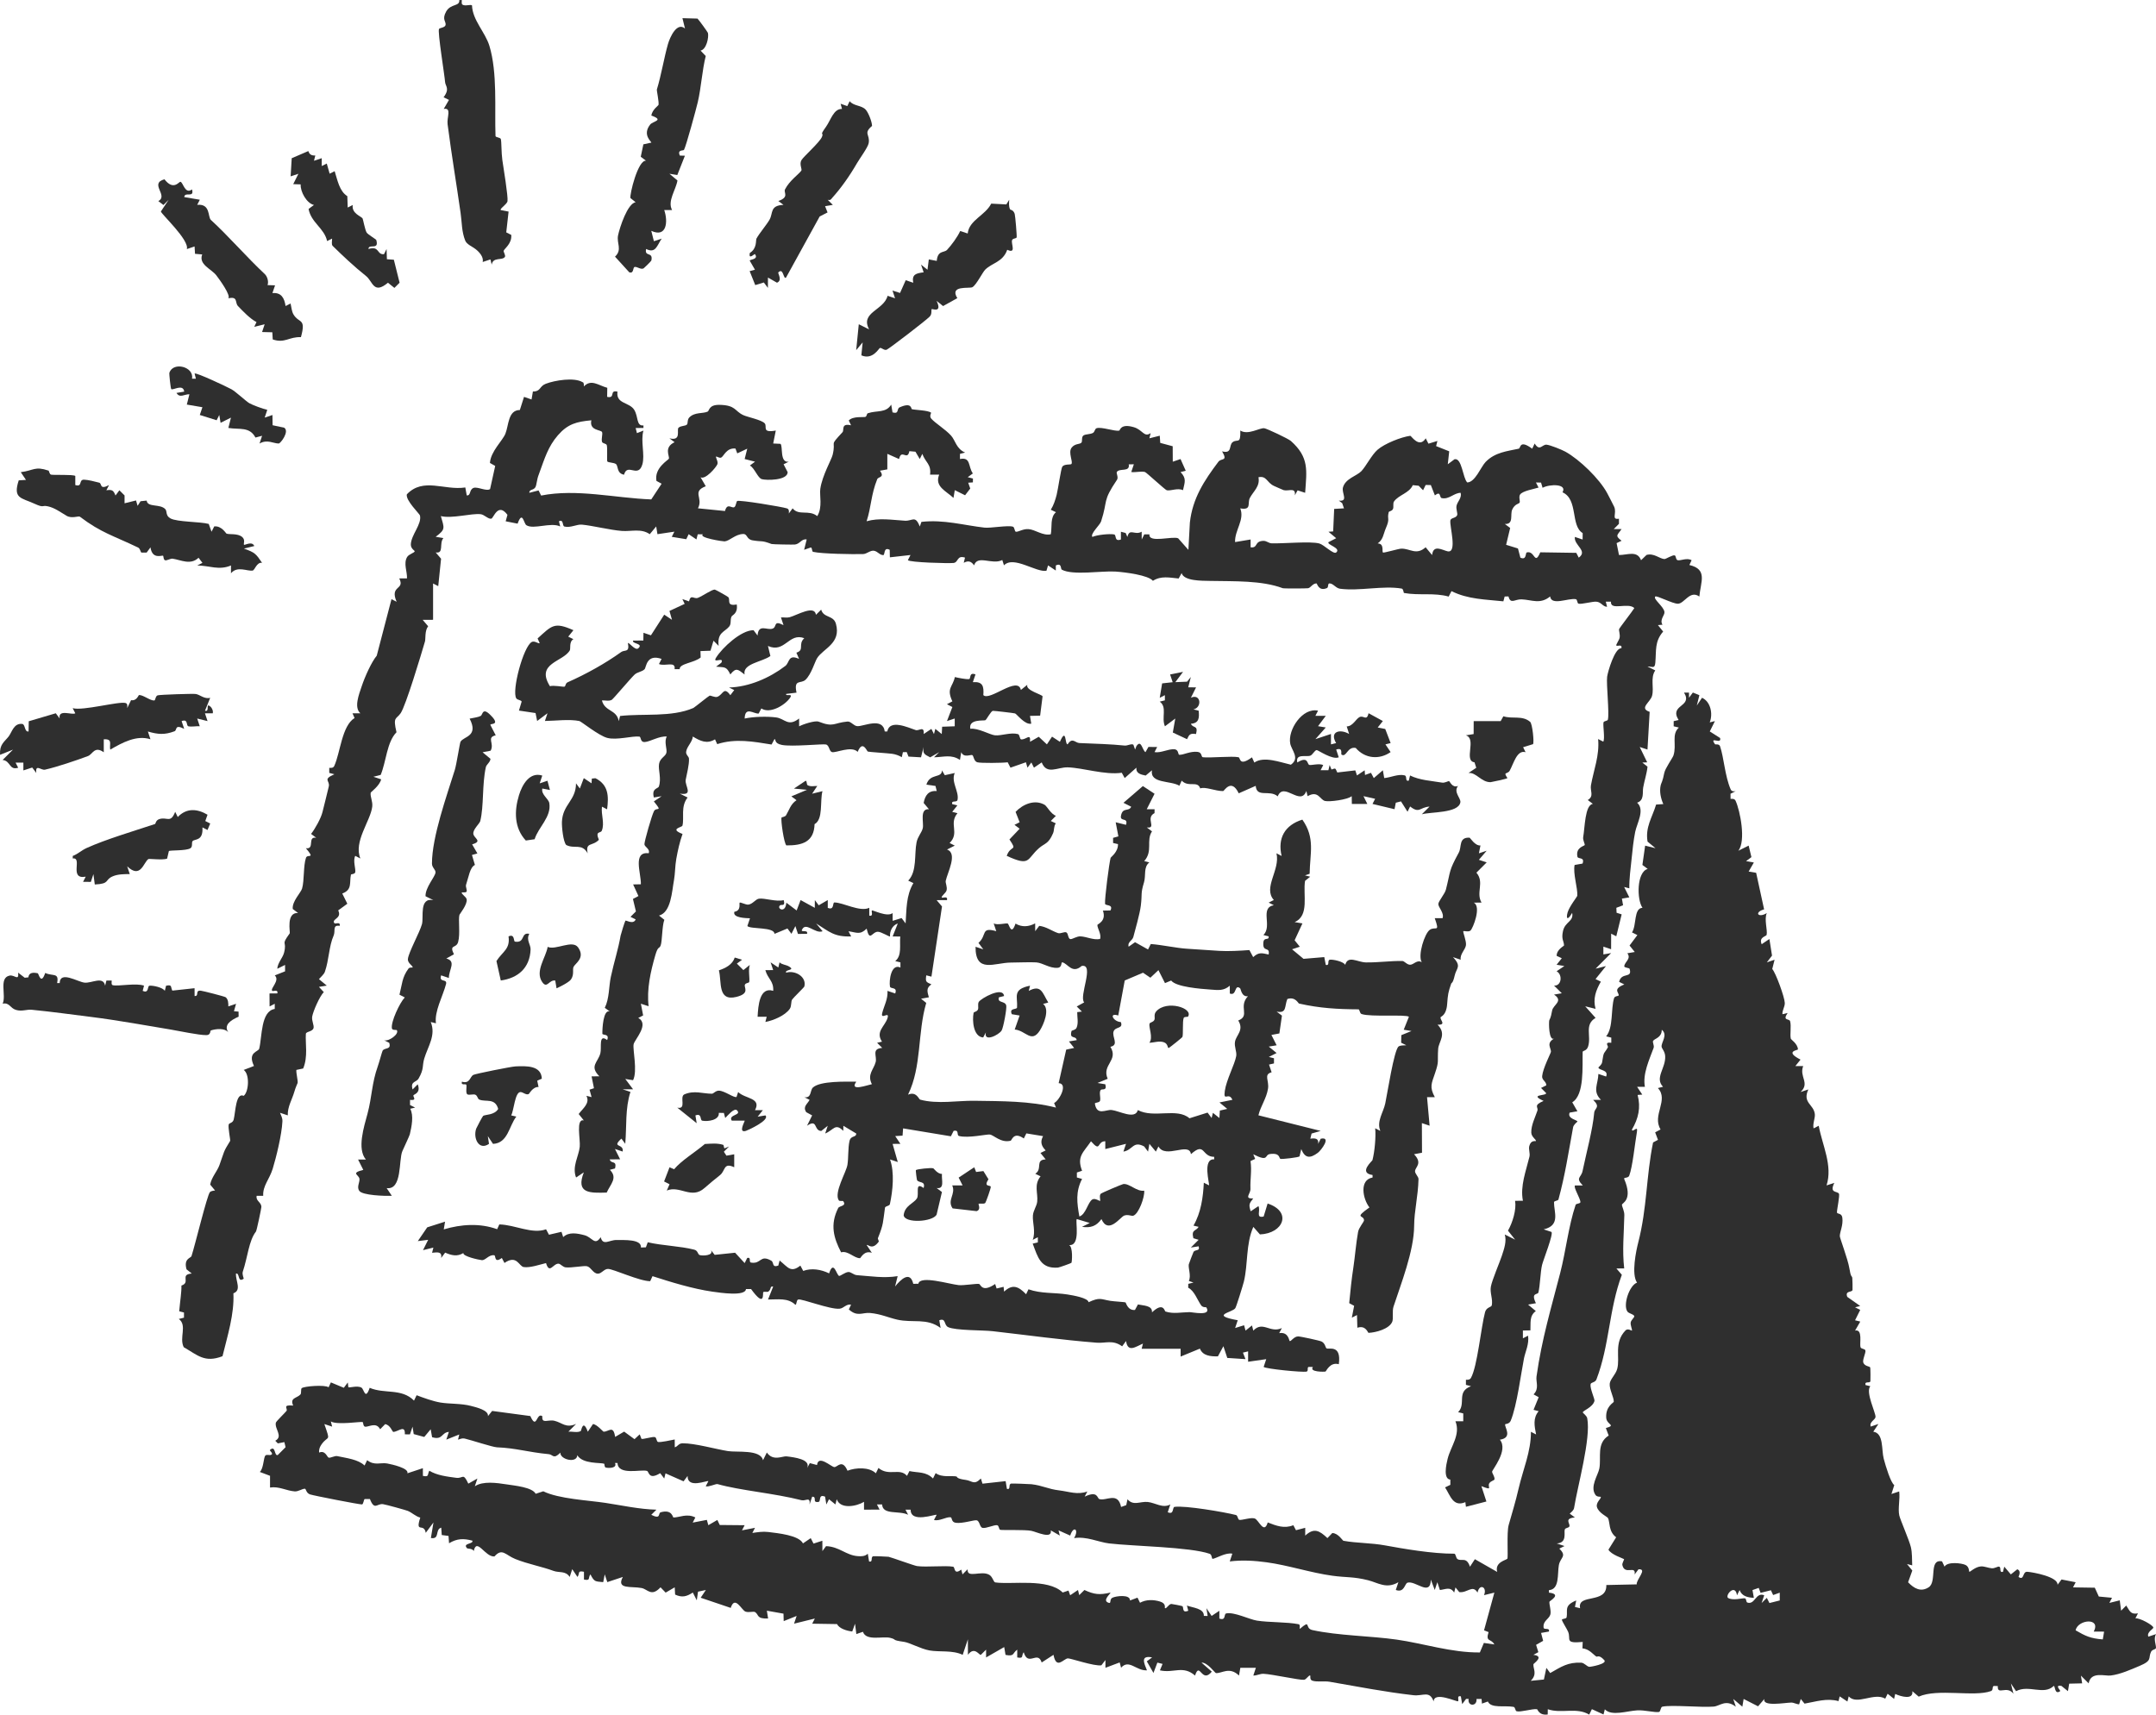 <?xml version="1.0" encoding="UTF-8"?>
<svg id="Lager_1" data-name="Lager 1" xmlns="http://www.w3.org/2000/svg" viewBox="0 0 831.01 661.06">
  <defs>
    <style>
      .cls-1 {
        fill: #2f2f2f;
      }
    </style>
  </defs>
  <g id="_7etgWC" data-name="7etgWC">
    <g>
      <path class="cls-1" d="M651.01,267v1.99s1.49-2.01,1.49-2.01l2.51,1.03-.99,3.98,2.01-3c3.36,1.54,4.25,6.23,2.97,9.49l2-.49-1.98,3.99,3.98,2.53c.7,2.76-4.42-1.01-1.93,2.44.08.11,1.56-.28,1.91.75,1.5,4.4,1.86,11.44,4.07,16.56.39.89,1.15.87,1.94.75l-1.98.99.02,1.98c.76-.06,1.55-.1,1.94.74,1.76,3.8,4.06,15.52,1.04,19.26l3.99-1.99,1.07,4.44-2.06,1.55,3,.52-2.01,3.49,2.89.48,3.07,14.1c-3.97,1.12-2.28,3.49,1.04,1.43-1.08,2.32.32,6.56-.06,8.36-.15.71-3.1.82-1.92,3.64l2.98-2,1.01,6.4-1.99,2.59,2.98-1-.9,3.56c1.39,1.56,4.76,10.88,4.83,13.07.05,1.58-1.02,2.81-.91,4.38l2.01-.49c-2.15,3.14.64,2.07.95,3.17.54,1.92-.14,5.23.29,6.81.06.24,2.65,1.94,2.73,4.06.01.34-5.35.7,1,3.94l-1.99,2.49h3.02c-1.63,4.12,2.71,6.53-1.01,10l2.99-.99c-2.38,5.21,2.05,5.66,2.5,9.5.18,1.58-.9,3.7-.48,5.51l1.98-1.01c1.39,7.54,5.47,15.37,3.02,23l2.99-.99c-1.95,4.08.97,3.05,1.77,4.15.43.6-.8,6.3-.75,7.25.04.72,1.82.13,2.07,2.02.39,2.96-.94,5.29-.97,7.13-.01.67,3.09,8.86,3.65,12.22.65,3.94.88,2.78,1.16,3.84.06.23.15,4.48.09,4.7-.23,1-3,.17-2.02,2.65l4.99,3.52-1.99.5,1.99,1-1.99,4,2.01.5-2,3.47c3.04-.68,1.66,4.96,2.08,6.37.24.81,1.67.54,1.89,1.3.25.87-1.24,3.69-.79,4.73.6,1.39,2.3,1.33,2.62,1.77.16.22.16,5.11.1,5.37-.24.94-2.33-.23-1.88,1.46l1.86.45c-2,2.15,2.2,10.46,1.99,11.89-.18,1.19-2.45,1.8-1.85,3.67l2.98-1-1.99,2.98c4.09.53,3.12,7.01,4.03,10.42.77,2.92,2.66,9.15,4.06,10.17l-1.09,3.42,2.99-.99c.39,2.87-.56,6.61.04,9.29.36,1.6,3.83,9.51,4.46,12.18.52,2.18.42,4.76.51,7.03l-2-.51,2.04,2.51-1.62,4.52c2.28,2.39,4.95,3.94,8.01,1.88,3.19-2.21-.15-10.98,5.07-9.94l.97,2.04c1.1-2.06,6.66-1.37,8.11-.64s1.27,2.49,1.44,2.64c.19.16,2.3-1.96,4.47-2.09,1.39-.09,2.83.62,4.21.72,1.04.08,2.17-.7,2.71-.64,1.17.14-.14,2.45,1.58,2l.5-1.99,2.53,2.99,2.48-1.97c1.8.7.37,2.89.5,2.97,2.3,1.5,1.41-2.17,3.38-2.01,2.48.2,11.94,1.99,11.64,5.02l1.54-2.05,5.45,1.06-1.01,1.98,8.38.13,1.55,3.4,5.08.48-1.01,1.98,4-.99.52,3.99,1.98-1.99c1.35,2.04,1.64,3.57,4.52,3.01l-.98,1.94c1.51-.32,6.86,2.63,6.91,3.55.03.57-2.66,1.72-1.93,3.5l2.99-.99c-1.15,1.72.12,4.44-.06,5.37-.12.66-1.37.44-1.87,1.43-1.24,2.47.68,3.31-4.41,5.45-3.33,1.4-7.37,3.25-11.17,3.72-2.27.28-7.66-1.69-8.49,3.02l-2.98-2.98.48,2.98-5,.12-.48,2.89-2.5-2.02c-2.9-.5-.2,1.8-.49,2.01-2.22,1.62-1.93-2.26-2.5-1.99-3.82,3.7-9.65-.61-14.51,2.01l-2-3,.99,3.99c-2.5-3.4-6.3.79-6.02-2.96l-1.46-.05c-.92.12-.08,1.58-1.21,1.99-6.58,2.36-20.42-1.13-27.83,2.13l-2.45-2.1c.48,3.44-4.32,2.11-6.6,1.07l-.43,1.91-2.49-1.99-.92,1.89c-4.32-2.54-10.95,2.67-14.08-.88l-.5,1.99-2.98-1.99-.46,1.83c-4.52-1.26-8.73.22-13.09.97l-1.45-1.8-.63,2.07c-1.02-.02-2.09-.7-3.04-.68-2.59.07-11.25,1.67-10.36-1.39l-2.43,2.83-5.56-2.83-.5,2.97-3.5-2.97.99,2.99c-3.91-3.02-6.11-.26-8.53-.05-4.83.41-16.14-.74-19.78.03-.76.16-.61,1.92-1.34,2.05-1.52.27-5.63-.77-8.22-.64-3.96.2-10.05,2.39-12.62-.39l-.51,1.99-4.48-2.05-1.03,2.1c-4.93-2.96-10.65-.24-15.97-2.07l-.03,2.02c-3.42.46-3.83-1.99-4.14-2.03-1.78-.25-6.34,1.23-7.83.79-.63-.18-.44-1.56-1.24-1.7-3.54-.61-8.64.67-9.86-2.06l-2.28.81-.14-1.78h-1.95c.26,3.02-3.57,2.85-3.04-.03h-.98s-1.5,2-1.5,2l-.52-3c-1.73-.41-.64,1.53-1.07,1.9-.4.35-9.31-3.98-9.41.09-1.6-4.38-4.03-1.99-7.82-2.42-10.96-1.24-21.64-3.35-32.34-5.19-1.96-.34-4.85.2-6.64-.42-1.05-.36-.65-1.89-.74-1.94-.59-.38-1.45,1.51-2.44,1.61-1.79.18-12.22-2.16-15.61-2.31-1.33-.06-2.58.72-3.92.67l.99-2.99h-5.99s-.52,3-.52,3c-3.67-3.58-6.63-.76-8.89-.96-.36-.03-3.28-4.18-5.58-4.04l3.99,3.49c-3.93,4.83-4.62-4.18-6.46,1.51-4.67-4.08-8.19-.81-13.54-2.01l1.02-2.48-2-.51-1.51,3.99-2.56-4.48,2.05-1.51c-4.59-.89-3.15,2.13-2,4.98-4.15.25-6.9-4.46-9.97-1.01l-.54-2.03-5.49,2.06v-3s-1.56,2.04-1.56,2.04c-2.7.46-11.96-2.75-12.93-2.67-1.67.13-4.42,4.48-5.53-1.37l-4.55,2.95c-1.58-4.81-5.17,1.83-6.94-3.95-1.03,1.38.2,2.53-2.49,2.01v-3c-1.92,1.39-.97,2.71-4.51,2.02l-.51-3.02-6.98,4v-3.01s-2.02,2-2.02,2c-.57.32-2.43-3.49-4.98,0l-.02-5.99-2,6c-3.89-1.9-8.92-1-12.8-1.7-3.44-.62-7.58-2.99-9.75-3.3-5.28-.75-2.47-.81-5.37-1.55s-9.31,1.35-10.53-2.34l-2.54.88-.51-3.99-1.07,3c-2.18-.25-5.03-1.15-5.87-2.86l-9.56-.15,1.01-1.99-8.01,1.98,1-2.98-4.99,2-.08-2.88-6.41-1.14.48,3.01c-4.5.16-3.48-1.37-4.95-2.43-.65-.47-2.45.25-3.77-.23-1.5-.54-4.07-6.45-5.69-1.43l-11.58-3.92,2-2.98-3.02.64-.48,3.34-1.53-3c-2.37,1.54-4.12,2.04-6.82.79l-.16-2.8-3.49,2.04-1.98-2.05c-3.52,3.82-4.95.73-7.29.28-4.02-.77-9.89.63-7.23-4.27l-5.99,1.99-.99-2.99-.59,3c-3.11-.32-3.4-.02-4.93-3-1.03,1.38.2,2.54-2.49,2v-3c-2.7-.54-1.47.62-2.5,2l-2.02-3-.98,3c-1.57-2.46-4.07-1.54-6.21-2.33-4.7-1.73-9.83-2.61-14.76-4.59-3.81-1.53-5.03-4.38-8.02-.99-3.58.35-6.86-7.47-7.99-2.08-.42-1-2.4-.91-2.52-1.02-2.04-2.1,2.52-1.58,1.99-2.98-3.41-.9-5.89-.86-8.99,1l-.2-2.82-2.61-.35-.2-2.84c-2.53.68-.39,4.59-3.99,3.99l.99-5.99-2.97,3.99c-.69-4.07-4.18.5-2.11-5.87-1.82-.47-3.13-1.89-4.82-2.59-.67-.28-8.27-2.41-9.55-2.59-2.31-.32-3.27,2.59-5.04-1.98h-2c-.39.12-.49,2.05-1.06,2.08-1.02.05-18.64-3.39-20.02-3.86-1.58-.55-1.48-2.19-2-2.19-1.05-.01-2.5,1.13-3.91,1.03-3.24-.25-6.1-2.04-9.51-1.49v-4.52s-3.95-1.49-3.95-1.49c1.52-1.32,1.38-5.54,2.18-6.35.45-.45,1.56-.03,2.06-.2,1.39-.47-.68-1.62-.3-1.96,2.23-1.94,1.55,2.46,2.99,1.99l3.01-3.02-.47-1.96-2.52.49-.98-1.01c3.13-1.7-.31-4.53.22-6.97.11-.53,3.74-4,4.11-4.54.62-.9-1.83-2.45,2.57-2.06-1.38-3.05,1.43-2.79,2.8-4.28.44-.47.07-2,.47-2.4.76-.78,9.03-1.44,10.38-.36l.89-1.89,4.98,2.08,1.54-2.06.2,1.81c.39.38,3.44-.75,5.07.19.98.57,1.45,5.06,3.16.07,5.65,2.45,12.31.08,17.09,4.93l1-2.07c2.82,1.06,6.27,2.32,9.22,2.82,3.35.56,7.94.31,11.67,1.28,2.03.53,6.93,1.65,6.61,3.95l1.61-2,14.72,1.97c2.5,5.61,2.32-1.6,4.63.07-.33,3.11,2.21,1.18,4.63,1.75,3.11.74,4.38,2.97,8.39,1.22l-2.99,2.99c1.51-.15,3.5.51,4.79-.26.2-.12.81-4.85,2.7.27l2-2.96c1.63.18,3.83,2.95,4.1,2.95,2.01.01,3.74-2.68,4.43,2.01l3.48-2.04,3.99,2.92,2.01-1.87.66,1.72c.41.34,4.29-.93,5.19-.66.74.22.53,1.74,1.27,1.89.89.18,5.07-.68,6.37-.97l.02,3.02c1.25-.36,1.42-1.54,3.04-1.55,4.67-.04,12.78,2.26,17.46,3.01,3.52.56,12.57-.73,13.51,3.53l1.48-2.98c2.39,3.48,6.1,1.3,7.57,1.48,2.98.35,9.5,1.12,7.95,4.51l1.05-1.9,2.77.73c.47-4.14,5.51.76,6.69.8s3.02-3.27,5.06,1.39c3.22-1.25,8.39-1.48,10.93.99l1-2.05c4.03,3.37,8.2-.2,11,3.05l.94-1.85c3.37.74,6.34.11,9.08,2.86l1.03-2.07c2.41,1.8,6.2.91,7.96,1.28.5.11-.26.83,3.62,1.34,2.57.34,3.15,2.17,5.85-.54l.61,1.99,8.93-.98.49,2.98c1.68.43.41-1.78,1.64-2.04.38-.08,7.02.16,7.84.25,4.33.51,6.39,1.87,10.63,2.37,3.86.46,7.1,1.83,10.89.43l-1.02,1.98c5.14-2.43,4.73.64,5.65.94,2.66.86,7.15-2.98,8.38,3.05l1.99-.71.48-2.26c2.31,2.68,4.91.72,7.85,1.05s5.72,2.54,8.65.95l-.99,2.99c2.53,1.16,1.69-1.93,2.63-2.06,4.14-.57,19.03,1.97,23.63,3.13.84.21.66,1.75,1.36,1.88.99.19,4.49-1.05,5.92-.53,1.56.56,3.58,6.29,5,1.52,3.31,1.29,6.37,2.49,9.87,1.07l1.02,1.93,3.56-.93v3.01c3.4-3.15,5.48-1.94,8.56.96l1.88-1.95c2.25.02,4,2.93,4.27,2.98,5.12.93,10.72.8,16.05,1.78,7.03,1.29,18.25,3.24,26.67,3.2.66,0,.57,1.63,1.27,2.08,1.62,1.03,3.44-1.08,4.8,2.94l1.89-2.9,8.6,4.91c-1.04-3.82,3.56-4.55,3.92-5.1s-.3-10.11.5-12.95c1.27-4.55,2.61-8.74,3.86-14.18,1.69-7.3,4.77-14.2,4.73-21.79l1.99,1.02c-.64-3.24-1.28-6.29.98-8.97l-1.97-.52,1.98-4.87-1.97-1.09c2.28-2.25.84-4.76,1.14-6.9,2.04-14.52,5.67-26.45,9.12-39.86,2.23-8.67,3.17-17.97,5.95-26.3.18-.55,1.81-.42,1.84-1.03.07-1.35-2.82-5.81-2.07-6.44h3.01c-2.98-3.02-.65-2.93-.1-5.58,1.45-6.97,3.91-16,4.48-22.44.17-1.9,2.58-2.09-.39-4.97l3-.02c-3.36-3.34-1.12-5.95-.99-9.99l2.98,1c1.09-2.71-2.93-2.3-2.97-3.5,0-.13,1.27-.99,1.42-2,.67-4.61.72-3.03,2.23-5.77.26-.47-1.58-2.1,1.31-1.75v-1.98s-1.98-.49-1.98-.49c2.84-3.42,1.75-10.54,3.06-14.75.25-.79,1.66-.81,1.72-.94.45-1.11-2.6-2.42,2.23-4.32l-2.01-.98c.87-3.95,5.21-1.14,4.04-5.03-.13-.42-2.11-.4-2.06-1,.13-1.73,2.81-2.86,1.19-5.01l2.85-.49-2-2.49,3.01-4.03-2.07-1.03c1.84-2.74.6-9.33,4.04-9.49-2.24-3.15-2.25-13.86,2.02-14.98l-2.05-1.54,1.06-7.44,3.99.99-3.06-2.54c-.94-5.58,1.79-9.29,3.3-14.29l2.77-.18c-.98-2.23-1.57-4.91-.99-7.33.19-.79.74-1.38,1.37-4.7.33-1.74,3.24-5.79,3.54-6.73,1.32-4.16-.88-8.03,2.07-10.74l-1.99-.49v-1.99s1.9-.43,1.9-.43c-3.79-6.03,5.59-4.93,2.09-10.57h2ZM641.01,418.98c-3.33-3.45,1.07-7.16.82-11.81-.1-1.89-1.34-2.93-1.39-3.7-.12-1.74,2.53-4.54.07-6.49.02,3.03-2.66,3.34-3.31,4.25-.38.53.5,1.83.17,2.74-1.72,4.71-4.28,10.06-3.36,15.02h-3s1.99,2.99,1.99,2.99l-1.8.13c1.29,4.84.31,9.1-2.2,13.37.22,1.42,2.45-2.04,1.93.92-.76,4.31-1.66,13.47-2.97,16.86-.4,1.02-2.23.55-1.94,1.22,3.5,8.21-.86,9.26-.86,9.96,0,.78.95,2.35.92,4-.14,6.87-.85,13.73-.05,20.54l-3,.03,2.09,2.44c-5,13.32-4.71,27.06-9.79,40.33-.49,1.29-2.1,1.03-2.26,1.85-.3,1.61,1.67,5.74,1.5,6.43-.62,2.49-4.5,3.75-4.51,4.44,0,.21,1.53,1.25,1.72,2.24,1.5,7.77-3.74,26.18-5.07,34.61-.14.87-1.03,1.58-1.68,2.16l1.99,1.48c-4.2.37-1.85,2.23-2.09,3.36-.16.79-1.52.49-1.81,1.31-.39,1.11,1.02,5.14-3.09,5.35l2.99,1-2,1c3.11,3.02.37,3.32-.18,6.39-.6,3.36.34,9.35-3.82,9.61v.97c5.2.56.26,3.19.2,3.49-.18.88.78,3.68.32,5.03-.62,1.81-2.93,2.38-2.57,4.99.13.98,2.5-.19,2.04,1.49l-3.02.53.8,3.05-2.72,1.54.87,2.82-1.91,1.04c4.46.5.04,3.32.01,3.62-.15,1.83,1.62,3.76-1.03,6.39l5.07-.5.95-4.49,1.48,1.99c4.28-2.44,6.83-4.22,11.95-3.99,1.21.06,2.18,1.49,3.11,1.59.51.06,7.06-1.15,5.79-2.56-2.04-2.26-2.69-1.17-3.06-1.39-1.03-.59-2.74-2.98-5.37-3.15l.11-2.49c-7.14.68-4.45-1.06-5.61-3.88-.49-1.2-2.34-3.96-2.41-4.66-.04-.46,1.67-.28,1.81-.94.56-2.69-1.2-4.5,3.71-6.51l-.49,2.51,1.98.48c-1.17-5.81,10.37-1.46,10.11-8.94l11.71-.25c-.19-1.92,4.3-6.07.69-5.81l-1.5,2c.64-3.79-3.82.48-4.72-3.65-.15-.68.79-2.16.66-2.27-.27-.24-5.03-1.73-6.02-3.65l2.97-4.77c-3.03-2.26-2.31-5.83-3.15-7.42-.27-.5-3.61-1.98-4.25-4.23-.52-1.86,1.84-3.32,1.45-3.95-.06-.09-1.42.14-2.03-.74-2.22-3.21,1.01-7.59,1.5-10.18.81-4.34-1.19-9.67,3.6-12.7l-1.09-2.89c4.15-1.19.33-1.18.14-3.97-.29-4.42,2.9-5.8,2.91-6.17.09-1.66-1.76-4.81-1.56-6.96.16-1.72,2.28-3.52,2.87-5.65,1.23-4.44-1.4-10.11,3.21-14.89.91-.94,2.4.19,2.47.08.22-.33-.62-1.98-.47-3.13.11-.88,1.43-1.96,1.4-2.39-.06-.75-2.09-1.08-2.62-1.78-1.87-2.48.71-10.2,3.67-11.2-2.26-3.27-.37-12.25.47-15.51,3.42-13.25,3.04-25.52,5.71-38.53l1.89-1.01-1.09-2.89,2.09-1.12c-3.4-5.45,3.3-11.34-1.04-15.95l1.99-.5ZM139.79,548.22c-.55-.29-9.86,1.25-12.27-.24l.5,2-3-.99c2.47,7.19,1.57,4.18-1.02,7.74-.68.94-1.16,2.04-.99,3.25,2.41-1.01,3.06,1.8,3.67,1.96.74.2,2.33-.8,3.32-.59,3.5.76,8.06,1.24,10.52,3.63l1-2.06c2.86,2.23,5.2.8,7.74,1.27,1.79.34,8.44,1.8,7.77,3.78l5.96-1.97.02,2.98c2.5.47,1.63-.42,2.46-2,2.99,1.83,6.94,2.27,10.36,2.73,2.75.37,2.61-2.16,4.68,2.25l3.5-1.97-.99,2.99c3.05-2.1,8.49-1.32,12.17-.75,3.32.51,9.98,1.13,11.28,3.64l2.94-.96c5.85,2.92,17.5,3.49,23.9,4.46s13.02,2.45,19.7,2.63l-1.99,1.98c3.91,1.94,2.51-.65,3.65-.98,4.45-1.26,4.59,2.01,4.91,2.01,2.23.01,5.24-1.68,8.43-.01l-1.01,1.98,5.45-1.05.57,2.05,3.48-2.02.92,1.94,9.59.09-1.02,1.98,5.02-.98-1.02,1.98c2.04-.3,4.03-.62,6.1-.37,3.72.46,11.86,1.24,13.41,4.4l2.99-2.03,1.07,2.1,3.41-1.1.02,3.99,1.4-1.9c5.07.15,7.72,3.54,12.25,3.85,1.43.1,2.72.1,3.85-.93l.49,2.98c1.69.43.43-1.73,1.61-2.02.29-.07,5.6.15,5.89.21,1,.2,9.98,3.46,10.99,3.59,3.7.5,10.79-.29,13.9.24.84.14.18,3.38,3.14,1.11l.48,1.86,1.98-1.98c-.35,3.69,5.23.31,8.34,2.14,1.37.8,1.57,2.82,2.33,2.93,6.24.91,20.27-1.71,25.97,3.89l2.23-.75.65,1.81,3.01-2.03.48,1.98,2-1.98c3.77,1.75,5.86,1.98,10.01,1,.39.24-3.59,3.18-.49,3.99.81.21.12-1.41,1.24-1.99,1.34-.7,6.93-1.43,6.81,1.04l2.89-1.09.97,1.97c2.36-1.3,5.14-1.24,7.68-.48s1.76,2.47,1.91,2.56c.65.35,1.39-1.54,2.48-1.62.22-.02,4.09.73,4.27.86.57.4-.26,2.81,2.25,1.76l-.5-2c2.25.88,6.66,1.06,6.51,3.99l1.47.02-.48-3,2.01,2.99,2.98-1.99v3c2.69.94,1.62-1.75,2.63-1.97,3.05-.67,8.88,2.29,11.82,2.76,4.75.75,11.44.48,16.09,1.39.79.16.29,1.65.48,1.8,4.51-3.87,1.66-.24,4.84.46,9.93,2.17,22.31,2.23,32.52,3.68s21.08,5.06,32.03,4.95l1.54-3.67,4.05.58c-1.26-2.38-3.51-.81-2.23-4.75l-1.75-.69,3.98-14.54-4,.98c1.37-3.08-1.73-4.68-2.49-.99-1.91-3.22-3.89.23-7.04-.19l-1.46-1.81-.5,1.99c-1.5-2.37-3.17-1.27-5.5-.98l-.99-3.01-1,2.99-1.51-4c-.12,6.74-5.91.26-8.99,1.19-1.1.33-1.17,4.01-4.51,2.81l.99-2.99c-4.63,2.73-7.85.19-11.73-.78-5.72-1.42-8.17-.96-13.78-1.73-8.31-1.14-16.91-4.03-25.29-5.17-4.63-.63-9.52-.94-14.19-.33l.99-2.99c-2.46-.54-6.09,1.74-7.52,1.99-.53.09-.26-1.62-1.19-1.94-7.63-2.66-29.68-2.92-38.82-4.01-4.06-.49-8.65-2.8-13.46-2.04,2.03-3.41-.24-4.95-1.5-.98l-4.49-2.01.49,2.01-3.48-2.01c.61,3.57-5.44.6-7.5.18-2.48-.51-11.41-.18-12.02-.4-.54-.19-.39-1.58-1.14-1.76-1.06-.25-4.36,1.34-5.65,1.02-1.17-.29-1.03-2.61-2.26-2.92-.87-.22-5.4,1.31-8.01.97-1.91-.25-1.34-2.05-2.06-2.14-1.73-.2-4.28,1.61-6.38,1.04l1.02-1.98c-.47-.35-10.07,3.38-10.02-1.99h-1.99s1.02,1.97,1.02,1.97c-3.39-1.75-9.81.25-10.03-3.98h-1.99s1.02,1.99,1.02,1.99l-6,.02v-3.02c-2.84,1.74-9.11,2.99-10.51-1l-.51,2.01-2.48-2.01-1.01,2.02-.5-3.02c-2.72-1.11-1.49,1.85-2.5,2.02-2.74.45-.36-2.02-2.48-2l-1,2.99c.37-3.21-1.47-1.22-3.12-1.64-10.65-2.72-23.56-3.72-32.38-6.22-.58-.16-3.45,1.22-4.52.86l1.02-1.98c-.52-.38-8.08,3.07-8.02-2l-1.54,2.06-6.96-3.07-.5,1.99-1.55-2.06c-4.55,2.79-4.23-.61-5.09-.87-2.34-.72-11.14,1.88-11.37-3.05h-.98c.99,1.95-2.22,2.07-3.52,1.76-.64-.15-.44-1.41-.64-1.48-1.34-.5-8.3.19-10.36-3.29-.07,3.24-6.68,1.73-6.52-.98-2.69,2.74-2.81.73-4.47.58-8.01-.75-12.58-2.35-19.98-2.64-1.63-.06-10.12-2.85-12.44-3.38-.89-.2-1.74.16-2.56.43l.49-2-5,1.99.99-2.99c-2.97.26-2.29,3.29-6.47,2.05l-.54-3.06-2.48,2.97-4.06-1.11-.45-2.87-1,2.99-1.97-.03c.2-3.89-2.56-.97-4.45-.93-.4,0-1.08-2.66-3.14-2.99l-1.93,1.97c-1.56-3.02-4.6-.68-5.87-1.01-.71-.18-.62-1.63-.86-1.76ZM677.9,612.14l-2.42.85.53,3c-2.45-.14-4.62-.64-5.5-3l-1,2.02c-.67-4.58-4.56-.18-3.5.98,1.87,1.19,5.61.02,6.53.18.68.12.39,1.44.96,1.63,2.97.99,3.23-4.14,6.5-2.8l-1,2.98,2.01-1.99,1,2,3.98-1v-3s-2.55.92-2.55.92l-.86-1.85-3.98,1-.72-1.92ZM807.02,628.99c2.89-5.53-6.14-4.68-7-.49,3.78,2.19,5.68,3.13,10.48,3.51l.51-3-3.99-.02Z"/>
      <path class="cls-1" d="M224.7,147.37c.37.23.38,1.12.33,1.61,2.86-2.97,5.57-.42,9.04.52l-.05,3.49c3.38.76.67-2.84,3.99-1.99-.69,4.78,4.61,3.96,6.47,7.03,1.62,2.68.73,6.27,3.53,5.98v.98s-3,.01-3,.01l.49,1.98,2.51-.98c-1.18,3.98.66,9.35-.42,13.03-1.61,5.5-5.78-.77-7.06,3.98-2.91-.54-2.17-3.38-3.12-4.11-.78-.61-2.98-.52-3.34-1.02-.18-.25.1-5.17-.18-6.22-.22-.8-1.66-.59-1.86-1.37-.3-1.22.3-2.75.05-3.66-.28-1.02-5.06-.52-4.15-4.6-5.72.54-9.07,1.39-12.89,5.77s-5.14,9.05-7.12,14.42c-.99,2.68-.53,1.56-1.28,4.83-.53,2.34-2.61,1.21-2.62,2.93l3.57-.91.98,1.97c13.74-2.72,28.51.97,42.45,1.49l3.99-6.05-1.99-1.09c-.94-5.01,4.63-8.07,4.79-8.56.34-1.04-2.05-4.34,2.2-6.36l-1.99-1.49c4.78,1.16,2.68-3.28,3.5-4.07.89-.86,2.55-.58,3.25-1.24.44-.42.06-1.86.91-2.74,2.09-2.14,5.18-1.39,7.07-2.25.7-.32.36-2.7,4.63-2.61,6.24.14,5.7,2.34,9.06,3.94,1.65.79,7.17,1.84,8.33,3.22,1.03,1.23-1.3,3.76,4.25,2.75l-1,4.99,2.82.13c1.01,1.01-.38,7.4,3.17,6.89l-1.99.99,1.58,3.05c-.08,3.26-8.26,3.18-9.96,2.69-1.59-.46-2.79-4.3-4.61-5.26l1.99-1.48-4-1.02,1-3.99-3.85,1.81-.7-1.87c-3.42-.33-4.4,2.82-5.43,3.45-.65.4-1.95-.48-2.01-.39-.31.44.91,1.98.46,3.04-.51,1.2-4.64,6.07-6.47,4.97l2.01,3.47c-5.52,2.12-.85,4.44-3.01,8.51l10.42,1.04c.89-3.37,2.61-.86,3.63-1.51.62-.4.68-2.1,1.07-2.34.82-.52,17.23,2.21,19.18,2.84.89.29.81,1.25.71,1.97l1.48-1.99c2.35,2.99,6.27.38,9.49,3,2.14-3.45.8-7.98,1.18-10.55.76-5.16,4.32-11.24,4.76-13.1,1.42-5.93-1.58-2.9,3.79-8.7.74-.8-.69-3.59,3.3-2.66l-.88-1.86c1.6-1.76,5.77-1.16,6.36-1.37.7-.25.46-1.25,1.02-1.43,3.56-1.17,6.93-.01,8.98-3.32l.5,3c2.69.77,1.48-1.39,2.75-1.95,4.82-2.12,4.33.63,4.72.72,1.56.35,6.22.41,7.39,1.34.13.11-.8,1.34.09,2.32,1.67,1.85,5.39,4.06,7.61,6.51,1.69,1.87,1.99,5.08,5.43,6.55l-1.99.5v1.99c4.26-.9,3.08,2.93,4.97,5.55l-1.98,1.45,2.01.52-.02,1.48-1.8.13.78,2.24-1.99,2.6-3.97-1.97-.5,3c-2.81-2.68-7.41-4.36-5.51-8.99h-3.52c.54-4.04-1.79-4.65-2.98-8l-.99,1.99-1.66-2.82-2.34-.21c-.81,3.95-3.02-1.12-3.98,3.03l-4.52-2v5.99s-2.82.51-2.82.51c1.9,2.76-.65,2.22-1.08,3.29-2.42,5.98-2.28,10.69-4.09,16.2,4.78-1.38,9.84-.51,14.75-.21,2.96.18,3.99-2.27,5.75,2.24l.63-1.79c8.6-.97,16.33,1.31,24.33,2.22,2.24.25,8.97-.97,10.91-.38.77.23.6,1.94,1.21,1.97,1.05.06,2.74-1.17,4.81-1.02,2.66.19,5.52,2.67,8.61,1.99.55-2.83-.35-6.59,2-8.51l-2-.95c1.1-1.74,1.75-3.8,2.26-5.78s1.67-10.11,2.18-10.84c.76-1.07,3.21-.68,3.49-.99.76-.84-1.35-4.46.1-6.33,1.28-1.64,3.09-1.23,3.74-1.89.52-.54-.07-2.2.83-2.81.82-.55,2.54-.38,3.64-.97.73-.39.69-1.6,1.43-1.83,1.92-.59,6.87,1.28,8.7.95.33-.06.44-2.87,5.64-1.33,3.43,1.01,3.93,4.07,6.48,2.27l-.49,2.01,4-1,.18,2.77,4.8,1.29.03,5.96,2.99-1.02,2.01,4.52-2,.5c2.38,2.52,1.62,3.86.94,6.99-2.03-.98-4.62.33-6.24.03-.6-.11-7.87-6.89-8.41-7.04-1.5-.41-3.64.24-5.29,0l1-2.98-1.97.03c.56,3.1-3.5,1.35-4.58,2.91-.33.48.7,2.06.05,3.03-5.76,8.55-3.38,7.56-6.13,16.05-.46,1.42-4.32,4.85-3.35,5.98,1.77-.82,6.7-1.29,8.37-.96,1,.2-.05,2.91,2.62,1.96v-3s1.83.49,1.83.49l.67,1.53c.83-3.59,2.79-.47,5.5-2.03l.02,3.01.99-1.99h1.99c-.46,3.51,8.92.55,11.07,1.53l3.94,4.45.57-10.51c1.03-9.36,5.52-16.19,10.99-23.45,1.16-1.54,3.76,0,1.43-4.02,4.03,1.05,2.52-2.32,4.03-3.51,1.88-1.47,3.15,1.08,2.99-4.51,3,1.91,7.52-1.16,9.26-.88,1.05.17,9.19,3.99,10.23,4.9,7.09,6.32,6.11,11.28,5.5,19.98l-2.91-.94-1.07,1.93c.47-3.25-2.36-1.51-4.3-2.01-.23-.06-3.19-1.38-3.72-1.62-2.88-1.34-2.79-4.02-5.99-3.36.67,3.56-1.92,5.33-3.33,8-1.03,1.95.86,4.81-3.69,4.01,1.76,4.43-2.16,8.35-2,12.99l5.99-1v3.01c2.98.4,1.29-2.37,4.92-2.48,1.21-.04,2.06.92,3.17.95,4.55.15,14.9-.87,18.39.06,1.8.48,5.48,4.34,6.52,3.46,1.99-1.7-3.69-2.97-2.99-3.97l2.98-1.52-2.97-2.49,1.8-.13.39-8.68,3.78-.21-.69-2-1.29-.98c3.8.45,1.01-2.92,1.58-5.06.94-3.47,5.3-4.43,7.08-6.28s3.98-6.28,6.24-8.26c2.72-2.38,9.11-4.92,12.63-5.39.38-.05,3.42,5.01,5.96.97l1.04,2.07,3.46-1.06-.5,1.99,5.05,2.01-.55,4.99,2.59-1.93c2.88-.67,3.19,7.31,4.91,8.94,3.07-.05,5.23-5.99,7.09-7.91,3.66-3.77,8.4-4.13,12.75-5.1.84-.19.18-3.67,5.2,0l.95-2c1.94,3.18,2.86.33,4.56.45,1.34.1,5.89,1.93,7.28,2.7,5.51,3.07,13.1,10.42,16.09,15.95.36.67,2.45,4.69,2.72,5.31,1.11,2.57-1.24,5.06,1.83,4.59v1.97s-1.99,2.01-1.99,2.01h3.01c-1.54,2.29-2.74,2.48,0,4.51l-1.92.91.92,4.59c3.22.03,7.05-1.9,8.5,2.01l2.13-2.05c2.9-.77,4.92,1.45,6.87,1.6.56.04,3.16-1.7,4-1.41.51.18.34,1.71,1.16,1.86,1.2.22,3.58-1.05,5.33,0l-.86,1.84c7.13,1.67,4.36,6.44,3.84,12.16-3.64-2.62-5.74,2.73-8.26,2.77-2.02.03-8.16-3.27-8.72-2.77-1.01.9,3.28,3.83,3.53,5.94.16,1.32-1.97,2.91-.76,4.93l-1.76.13,2.02,2.5c-3.34,3.85-2.6,7.25-3.02,12.03-.21,2.47-1.18,1.36-3.01,1.47l2.98,1.47c-1.97,2.96-.39,6.57-1.22,9.78-.64,2.49-5.16,4.82-.93,6.2l-.84,14.54-2.99-.99,2.88,5.91-1.88.09,2,1.58c-.27,2.72-1.21,5.42-1.67,8.06-.33,1.89.5,4.93-2.34,5.83,3.11,2.75-.07,7.93-.74,11.27s-1.06,7.12-1.41,10.65-.91,7.35-.85,11.09l-1.99-.51,1.99,4-2.86.48.45,2.56-2.59.98.09,1.91,1.96.62-2.07,8.45-1.98-1.01-.02,6-2.98-1v3s2.99-.51,2.99-.51l-5.99,6.01,4-1-4.02,5.01,2.05.99c-1.92,3.36-3.11,6.57-2.04,10.49l-3.99-.99,3.99,4.48c-4.43,2.62-1.56,6.91-2.88,11.03-.57,1.78-2.08,1.54-2.1,2.08-.17,5.35.78,16.59-4.01,19.42l1.99,3.46-2.99.52c-1.06,2.43,3.25,2.86,2.98,3.49-.64.58-1.49,1.32-1.65,2.17-1.81,9.82-3.04,18.27-5.64,27.81-.16.58-1.72.47-1.72,1.1-.03,3.83,2.58,8.92-3.98,10.44l3,.99c.84.79-3.16,10.8-3.62,12.71-.65,2.69-.74,7.88-1.41,10.61-.25,1.03-3.04-.1-.96,4.16l-3.02.53,2.98,2.49c-2.59,1.87-1.91,4.65-2.08,7.45l-2.9.05v3s1.99-1.01,1.99-1.01c.47,3.27-1.05,6.15-1.57,8.75-1.11,5.57-2.72,18.28-5.11,24.03-.55,1.33-2.1,1.24-2.14,1.36-.39,1.05,3.1,5.17-2.04,5.97,3.39,4.11-3.06,11.67-3,12.35.07.79,1.02,1.8.92,2.89-.04.49-1.35.59-1.97,1.5-.95,1.4,1.68,3.06-3.08,1.16l1.93,5.92-7.89,2.04-.22-1.79c-4.71,2.02-5.79-2.52-7.82-5.69l2.03-.98v-2.02c-2.79-.22-1.61-5.75-1.05-7.99,1.2-4.85,5.08-9.32,3.02-14.5h3.01s0-3.02,0-3.02l-1.98-.48c3.22-3.26-.83-7.88,4.98-10.02l-1.97-.51v-1.97c.73.05,1.53,0,1.94-.73,2.47-4.39,3.89-19.58,5.43-25.33.53-1.99,2.44-1.85,2.6-2.64.47-2.35-.78-4.81-.36-7.18.46-2.57,3.43-9.44,4.24-11.93.86-2.63,1.92-5.57,1.12-8.19l3.99,1.99-2.75-3.47c1.79-3.15,3.31-8.13,2.74-11.51l3.02-.02c-1.13-5.63,1.2-11.53,2.51-16.97.32-1.31-.39-2.83-.07-4.09.64-2.51,2.45-1.8,2.53-1.95.31-.53-1.69-1.53-1.75-3.24-.09-2.87,1.5-5.89,2.36-8.48.46-1.37-1.74-2.02,2.39-3.76-5.84-2.65,1.08-1.85.99-3l-1.98-2,2.03-1c.04-1.52-1.75-1.98-1.6-3.55.28-3.05,3.36-8.88,3.39-9.41.1-1.38-1.96-3.26,1.17-5.04-2.04.84-2.01-6.2-1.83-7.01.13-.58.54-.52,1.11-3.81.4-2.28,4.54-3.67.73-6.17l3-.51-2.99-2.97c2.87.25,3.43-4.17.99-5.52l2.99-2.01-2.99-.5,2-2.5-1.98-.93c-.01-2.48,2.85-3.76,2.84-4.01-.02-1.76-1.13-2.3-.39-5.57.81-3.65,4.2-3.6,3.53-6.98l-.98,1.48c-1.47,1.61-1.03-.86-.76-1.72.81-2.48,3.69-5.99,3.71-6.37.21-2.98-1.7-8.47-1.03-11.86l3.07-.54c.94-2.69-1.76-1.6-1.98-2.64-.76-3.57,2.57-4.08,2.8-4.49.19-.32-.78-1.92-.58-3.07.67-3.72.64-12.39,3.74-12.82l-1.98-1.48c2.54-1.48.85-3.51,1.23-5.67,1.07-6,3.35-11.46,2.77-17.84l1.98,1.01c.7-1.1-.15-6.02.08-7.37.12-.7,1.55-.52,1.7-1.13.61-2.48-.65-13.74-.29-16.52.25-1.91,2.96-11.26,5.5-10.99.4-1.77-1.61-.63-1.95-1.04-.27-.33,1.16-2.12,1.29-3.15.16-1.23-.36-2.68-.25-3.13.13-.49,5.17-6.95,5.9-8.17-2.41-2.33-9.36,1.18-9.01-2.47h-2s.5,1.99.5,1.99c-1.7-.07-2.13-1.74-4.03-1.97-1.5-.19-5.76,1.09-6.97.75-.62-.18-.36-1.63-1.1-1.74-2.97-.45-9.38,2.65-9.85-1.04-3.84,3.17-7.1,1.27-11,1.12-2.65-.1-4.25,2.03-5.05-1.13l-1.48.03-.49,1.86c-6.71-.73-13.69-.74-20-3.94l-1.08,2.11c-5.63-1.59-11.44-.33-17.23-1.39-.17-.03-.2-1.57-.87-1.69-7.15-1.25-16.36,1.05-23.78.06-1.65-.22-2.56-2.03-4.05-2.06-.8-.02-.29,1.5-.99,1.8-3.25,1.4-3.77-1.81-4.03-1.8-1.5.02-2.17,1.62-3.22,1.86-.48.11-9.32.16-9.79-.01-8.18-3.04-18.61-2.62-27.99-2.81-3.26-.07-10.06.08-10.99-3l-1.14,2.07c-3.53-.31-6.68-1.14-9.93.89-1.72-2.15-10.52-3.3-14.43-3.56-5.2-.35-16.49,1.58-20.69-.74-.54-.3.09-2.73-2.29-1.62l-.02,1.97-2.98-1.99-.62,2.07c-3.98.73-12.7-5.95-16.37-2.09l-.65-2.05c-3.88,2.01-9.58-2.15-10.87,2.06-1.11-1.61-2.27-1.92-3.99-.99l.49-2c-3.21-1.02-2.46,1.87-4.45,2.07s-16.91-.2-17.57-1.09l1.01-1.98-7.95.89-.06-2.89c-2.49-1.28-1.74,2.05-2.5,2.04-1.41-.03-2.1-1.39-3.5-1.67-1.47-.29-2.79,1.24-4.3,1.27-4.13.1-15.83-.08-19.23-.86-.56-.13-.27-1.73-.92-1.68l-2.54.89.99-3.99c-2.04-.33-2.53,1.72-4.54,1.96-.55.07-8.56-.05-8.98-.2-4.2-1.55-3.24-.73-7.36-1.42-2.41-.41-1.89-2.48-3.58-2.44-3.07.06-5.18,2.66-7.19,2.85-.53.05-10.24-1.41-8.36-2.73h-1.99s-.5,1.98-.5,1.98l-3-2.03-.92,1.94-5.59-.92,1.01-1.99-6.53.97-.48-2.98-2.48,2.99c-3.27-2.33-7.21-.98-10.76-1.26-4.61-.36-11.23-2.04-15.38-2.43-1.95-.19-4.44,1.32-6.73.74-.99-.25-.17-2.9-2.14-2.04l.5,2c-3.67-1.75-10.31,1.31-13.06-.49-1.01-.66-1.48-5.85-3.37-.59l-4.6-.91.69-2.49c-3.67-4.91-5.33,1.27-6.22,1.48-1.12.27-2.72-1.56-4.07-1.72-3.66-.42-11,1.79-15.38.73,1.32,4.68,1.91,5.07-2,7.98l2.98.49c-1.76,2.06.36,6.05-2.97,5.54l2.07,2.42-1.09,10.57-1.99-1.02v14s-4,.02-4,.02l2.1,2.47c-1.36,1.7-.93,4.87-1.22,5.85-1.51,5.19-7.4,24.79-9.37,27.66-1.69,2.46-3.06,1.18-1.61,7.35-3.75,3.83-3.94,11.28-6.09,16.44l-2.81.72,2.99.99c-.66,2.62-3.99,4.85-4.04,5.18-.23,1.6.85,3.31.6,5.37-.67,5.52-7.28,13.5-4.57,19.96l-1.98-1.01c-.97,1.87.26,5.04,0,6.33-.15.73-1.61.72-1.65.9-.68,2.99.63,5.81-3.35,7.29l1.95,3.94-3.52,2.57c1.61,3.24-2.84,3.28-1.42,4.98.28.34,2.42-.78,1.98.99-2.87-.48-1.53,1.93-2.31,3.71-1.85,4.2-1.78,9.45-3.39,14-.35,1-1.56,1.98-2.28,2.82l3,2.48-3,.51,1.87,2.01c-1.57,1.56-4.11,7.34-4.47,9.44-.27,1.61.82,3.41.51,4.45-.44,1.44-2.88,1.27-2.95,2.2-.26,3.62.89,8.81-1.04,13.36l-2.62.55c-.13,1.29.66,4.12.48,5.03-.04.21-.74,1.53-1.28,3.44-.82,2.89-2.65,5.76-2.51,9.05l-2.99-1c.44,1.17.99,1.98.92,3.36-.25,5.11-2.38,13.77-3.74,18.22-1.24,4.06-3.91,6.62-3.66,10.43h-2.52c-.46,2.01,1.84,2.42,1.81,4.32,0,.49-1.79,9.09-2.09,9.47-2.75,3.51-3.17,9.8-5.06,15.43-.37,1.09.46,2.66.33,2.75-2.46,1.72-1.39-2.4-2.99-1.98-.1,2.94,2.26,6.4-.97,7.6.39,7.95-2.26,16.35-4.2,24.25-6.87,2.64-9.55-.38-14.94-3.48-1.85-3.66,1.45-8.41-1.9-10.88l1.99-.5v-1.99s-1.84-.47-1.84-.47c.35-4.03.92-7.32.86-9.92,3.71-1.2-.79-4.26,3.98-4.63l-2.02-1.62c-1.17-4.24,1.65-4.27,1.93-5.13,1.32-4.03,6.02-23.51,7.1-24.66.37-.39,1.36-.56,1.98-.59l-1.89-2.29c.5-2.82,2.7-5.1,3.57-7.51,2.01-5.54,1.34-4.84,4.13-9.33.17-.27-.89-5.18-.55-6.35.18-.63,1.55-.49,1.91-1.87.72-2.79.76-10.57,3.86-9.16,1.97-1.51,2.4-8.34,0-9.98l3.96-1.53c-2.58-5.42,1.71-5.39,2.03-6.69,1.13-4.64.59-14.47,5.98-15.3v-1.99s-1.99,1.02-1.99,1.02l-.03-5,3.01-.02c.43-1.77-1.71-.65-1.99-.99-.79-.98,3.12-3.98,1.01-5.95l3.97-1.57v-2.47s-3,1.48-3,1.48c.12-2.29,2.12-4.23,2.61-6.19,1.24-4.91-1.45-2.47,2.18-7.45.28-.38-1.51-8.16,3.22-7.86l-2.05-1.54c-.33-2.95,3.12-6.24,3.6-7.9.9-3.12.43-8.74,1.5-11.84.56-1.62,3.75.8-.03-3.69,3.6.5.38-4.62,3.98-4.03l-1.99-1.48c1.59-2.04,3.82-6.04,4.4-8.43.79-3.21,1.7-6.75,2.42-9.83.55-2.38-2.54-2.67,2.17-4.75l-1.98-.51v-1.96c.77.05,1.55.09,1.94-.75,2.33-5.08,2.9-15.43,7.82-18.46l-.8-1.8,3.02-.02c-2.53-2.27-.54-7.24.55-10.49,1.23-3.67,3.75-9.29,5.77-11.71l5.69-21.8,1.98,1.01c-2.83-6.48,3.36-4.43,1-9l2.99-.02c.13-2.6-1.41-5.69.03-8.2.68-1.19,2.91-1.63,2.95-2.28.01-.19-1.53-.99-1.5-2.56.07-3.71,4.31-7.82,3.52-11.22-.14-.61-5.65-5.88-5.05-8.15,6.34-6.64,14.48-1.39,22.53-2.64l.55,3.06c1.71.16.84-2.21,2.64-2.89,1.51-.57,5.03,1.46,6.36.44l1.97-8.91-2.03-1.15c.3-4.47,4.87-8.56,5.96-11.27,1.33-3.32,1-9.09,5.57-9.14l1.61-5.06,2.9,1,.52-3.07c3.09.02,2.42-2,4.96-2.98,3.44-1.32,11-2.59,14.23-.59ZM593.98,186.04l-1.97-.04,1.01,1.96c-1.76.58-6.19,1.27-7.13,2.71-.61.94.14,2.63-.18,3.11-.36.53-1.84.49-2.83,2.65-.91,1.97.72,5.74-2.85,5.57l2.05,1.54-1.56,6.49,4.56,1.41.94,3.55c2.5,1.1,1.84-1.86,2.48-2.03,3.13-.81,2.93,5.24,5.19-.04l13.88.21.94,1.85c3.68-2.64-1.96-4.78-1.49-7.99l2.98,1,.03-2.48c-4.76-2.83-1.63-12.99-7.78-15.72,1.96-3.35-5-3.22-7.68-1.74l-.59-2.01ZM546.82,187.26l-2.28-.23c-1.33,3.09-5.42,3.74-7.22,6.28-.53.74-.07,2.14-.4,2.87-.44.99-1.55.8-1.67,1.31-.7,2.9.66,2.12-1.14,6.27-.88,2.04-.94,4.24-3.1,5.74,2.59.06,1.57,2.92,2.02,3.49.22.28,5.95-1.44,7.04-1.48,3.4-.12,5.79,2.72,9.42-.53l2.5,3c.43-4.24,3.94-1.9,5.94-1.45,3.92.89.72-9.72,1.1-11.92.19-1.07,2.2-.78,2.64-2.08.2-.59-.52-2.38-.27-3.55.36-1.66,2.09-2.96,1.6-4.99-2.61,0-4.46,2.69-7.35,2.02-.87-.2-.2-2.95-2.59-1.04l-1.56-3.98-2-.03-.99,2.04-1.69-1.74Z"/>
      <path class="cls-1" d="M364.11,298.86l3.89-.86c-1.53,3.4,1.74,7.14,1.07,10.35-.26,1.22-2.49-.03-2.05,1.64l1.99.5-1.99,2.49,2.03.52c-3.46,4.1.95,7.56-3.03,11.49l1.99,1-2.99,1.52c4.22,1.44.18,8.86-.49,12.02-.19.9.67,2.31.32,3.72-.26,1.03-2.21,2.31-1.84,2.75.32.37,2.39-.82,2,1l-3.99.02,2.07,2.43-4.07,27.06-2-.51c-.36,2.63-.07,2.52,1.99,3.5-2.1,1.36-1.6,2.83-.98,4.97l-3.02.55,2,1.61c-3.42,11.66-1.67,24.42-7.01,35.37,3.27-1.38,4.11,1.77,4.66,1.92,6.63,1.83,14.59.34,20.85.44,10.7.17,21.3.03,31.51,2.63l-.72-1.76c2.16-1.11,5.42-7.5,1.75-7.66l2.91-12.93,3.06-.65-2-2.5,2.99-.51c-.33-1.94-2.9-.12-2.01-3.48.09-.34,1.54-.35,1.95-1.28.81-1.87.22-4.12.25-6.04l1.81-.2-1.99-1.97,2.87-1.58c-2.15-2.27,4.17-15.02-.97-14.04-3.66,3.19-5.3-.9-7.43-1.4-.65-.15.08,2-1.93,2.12-3.1.19-5.61-1.92-8.16-2.1-2.25-.15-7.06.06-9.79.07-6.31.04-13.66,4.35-13.6-6.09l2.99.99-1.86-2.49c3.44-2.96.71-6.25,6.86-4.51l-.99-2.99c1.38.76,4.67-.17,5.37.03.61.18,1.35,5.03,3.04.04,2.54,1.47,5.07,1.23,7.57-.09l.02,3.01,1.55-2.05c2.66.28,4.95,2.01,7.24,2.79,1.02.35,2.53-.71,3.28-.23.68.43.59,2.47,1.51,2.55.76.07,2.43-1.15,3.91-1.06,2.47.14,4.88,1.5,7.5,1.01.63-1.84-1.08-4.13-1.02-5.42.02-.33,3.58-1.42,2.12-5.53l2.91-.05c1.25-2.51-2-1.69-2.08-2.6-.18-1.94,1.58-15.64,2.14-17.66.11-.39,2.93-2.23,2.85-5.32l-1.89-.43v-1.98s2.04-.57,2.04-.57l-1.04-5.44,3.98.99c.92-3.03-2.33-1.06-1.95-3.4.59-3.59,3.05-1.51,3.95-3.58l-2.98-1.51,7.48-6.45,4.5,2.96-3.01,5.97h3.02s-.02,1.49-.02,1.49c-3.69,1.88,1.06,6.03-2.98,5.53l2.01,1.51c-2.38,3.56.47,7.54-3,11.45l1.97.52c-2.35,1.83-1.23,4.98-2.07,7.74-1.36,4.47-.62,4.16-1.22,9-.37,3.02-2.2,9.44-2.88,12.02-.37,1.4-2.33,1.88-1.82,3.74l2.48-1.74,5.01,2.8,1.06-2.1c4.28.31,9.95,1.58,13.98,1.82s8.49.56,12.46.82c3.41.22,8.09-.05,11.57-.31l1.45,2.72c2.14-1.97,3.25-1.59,5.97-1.01.54-3.3-2.35-.61-2.05-4.54.19-2.48,2.23-.61,2.05-2.45l-2.02-.52c3.55-3.46-1.54-10.43,4.01-11.5l-1.99-1,2-1c-4.28-4.75,2.55-11.63,1.01-18l1.99,1.02c-1.61-6.78,1.15-11.86,7.99-14.01,5.02,7.11,2.92,12.97,2.81,20.88l-1.8.62,2.01.51-1.98,1.6c-.87,5.37,1.78,13.4-4.02,15.9l3.01.5-3.01,6.51,2.01,2.48-3,.99,4.42,3.68,8-.67.58,3c1.7.44.41-1.81,1.58-1.99,1.1-.17,5.28.68,5.92,1.99,1-3.85,4.76-1,7.95-.95,4.68.08,9.4-.62,14.05-.55.8.01,1.75,1.44,2.99,1.45,1.41.01,2.73-2.13,4.5-.95-1.62-2.68,1.11-11.09,3.07-12.49,2.22-1.58,4.02,1.38,1.94-4.51h3.01c.73-2.03-1.68-4.19-1.63-5.48.04-1.07,2.5-3.87,2.92-5.54,1.92-7.58.98-6.94,4.96-14.25,1.22-2.24-.12-5.97,4.14-5.77.27.01,2.1,3.21,4.22,3l-.6,3.03,2.99-.99-3,3.5,3.01.99-3.96,3.96c3.21,3.8-.3,7.62,1.97,11.54l-3.01.02c3.05,1.44-.28,9.96-1.27,10.78-.75.62-2.5.03-2.73.22-.29.24,1.23,3.75,1.01,5.4-.24,1.77-2.4,3.44-2.02,5.61l-2.99-1.01c3.45,3.61,1.33,4.17.68,7.04-.74,3.23-1.24,2.83-1.35,3.15-1.18,3.4-1.29,4.16-1.58,8.03-.32,4.27-2.41,4.67-2.51,4.95-.35,1,2.41,3.03-1.18,2.88,3.65,3.64.43,6.54.24,9.29-.36,5.26.45,4.53-1.21,9.4-1.38,4.06-2.19,5.33-.08,9.25h-3s.99,11,.99,11l-2.98-1,.05,11.42-3.07.58c3.4,3.55.49,4.88.38,6.51-.06.97,1.37,2.14,1.34,3.09-.18,6.78-1.65,12.24-1.68,17.94-.05,9.84-5.16,22.6-7.96,31.22-.56,1.71.02,4.57-.48,5.81-1.14,2.81-6.41,4.19-9.15,4.29-.26,0-1.04-3.07-4.3-1.97l-.14-4.9-1.99,1.02.89-4.58-1.9-1.02c.44-4.79.92-9.3,1.65-14.09.54-3.51.98-9.07,1.77-13.38.31-1.7,2.3-3.87,2.29-4.47-.05-2.21-4.12-.55,2.09-4.96-2.55-3.22-4.02-10.64,1.2-11.53v-.97c-5.58-.81-.14-5.35-.04-5.73.83-3.14,1.39-9.03,1.05-12.29l1.99,1.02c-1.54-3.6,1.13-7.05,1.89-10.57.79-3.7,3.38-20.62,5.13-21.97.66-.51,2.1-.41,2.99-.48l-1.99-.98.07-2.92,3.92-1.59-3-.5,2-4.99c-1.07-1-14.79.16-18.24-1.06-.77-.27-.72-1.8-1.2-1.81-7.99-.04-14.98-.43-22.91-2.23-.36-.08-1.36-2.74-4.51-1.76-1.17,2.89-.13,5.66-4.13,4.86l2.05,1.55-.99,6.87-3.07.58,2.01,3.99-3.02.5,3.01,2.48-3,1.52,1.99.5v1.99s-1.91.44-1.91.44l1,2.98c-3.19.79-.89,3.23-1.39,6.31-.62,3.84-2.78,6.56-3.7,10.27l24.01,6.02-3.52,1.01-.48,1.98c1.87-.25,3.34-.13,3.01,2l.99-1.98c4.29-.94.17,4.47-1.08,5.41-3.14,2.35-4.99,2.07-6.42-1.41l-.65,2.8c-.33.41-6.74,1.15-7.35.97-.65-.19,0-2.4-4.04-1.87-2.28.3-.22,3.22-6.46.1l.74,1.78-1.79.83c.54,3.91-.16,6.61-.03,10.78.06,1.86-2.6,3.83,1.08,3.61-1.64,2.06-1.77,2.42-.98,4.98l2.98-2c.92,1.85-1.19,4.74,2.01,4.01l1.53-5.01c9.51,3.12,6.14,11.53-2.96,11.91l-2.55-2.9c-2.94,6.75-2,14.29-3.64,21.08-.34,1.4-2.9,9.64-3.29,10.24-1.09,1.73-10.06,2.68.92,4.67l-1,2.99,3.45-1.06.56,2.06,2.49-1.99.5,2c3.68-3.91,6.5,1.14,11-.99l-1.01,1.96c3.58-.59,3.78,2.88,4.02,3.02.54.32,1.56-1.73,3.26-1.76.85-.02,8.3,1.59,9.05,1.97,1.44.73,1.45,2.34,1.9,2.63.85.56,5.81-1.66,4.74,6.12-3.38-.96-4.83,2.69-5.12,2.82s-6.48.26-4.85-1.75l-1.48-.03c-1-.1-.08,1.62-.98,1.81-1.69.35-15.75-1.05-16.54-1.81l1-2.99-6.99,1v-4.01s-1.99.49-1.99.49l.98,2.51-7.02-.46-1.49-4.53-2.12,3.93c-2.87.03-5.81-.2-6.94-2.99l-7.43,3.06v-3.01s-15.02,0-15.02,0l.5-2c-2.79,1.2-5.85,3.65-6.51-.99l-1.51,2.05c-3.64-2.64-6.33-1.12-9.83-1.4-13.53-1.07-25.99-2.83-40.11-4.44-3.77-.43-14.29-.21-17.14-1.57-1.7-.81-.74-3.64-3.4-2.64l.51,2.98c-5.32-3.99-10.79-1.84-16.77-3.23-3.48-.81-6.26-2.17-10.46-2.56-2.84-.26-4.88,1.62-8.14-1.36l.86-1.83c-1.85-.4-2.79,1.39-4.45,1.55-3.66.35-14.57-3.94-15.93-3.55-.78.22-.54,2.17-1.11,2.01-2.9-2.77-6.82-1.97-10.52-2.01l1.98-4.99c-1.41-.22-.53.9-1.84,1.93-.36.28-1.55-.09-1.96.2-.36.26.87,6.5-4.72-1.17h-1.96c-.24,2.92-9.96,1.42-12.96,1-7.54-1.08-16-3.69-23.07-5.97l-.89,1.94c-4.08.02-14.24-4.73-16.27-4.73-1.51,0-2.43,1.79-3.84,1.83-1.83.05-2.62-2.4-4.19-2.85-1.19-.34-5.97.68-8.29.42-1.07-.12-1.97-1.33-2.67-1.41-2.12-.22-3.55,4.27-4.89-.24-2.42.58-6.23,1.91-8.61,1.53-1.86-.3-2.61-4.89-7.41-1.58l-1.01-1.92c-3.02,2.22-2.26-.93-2.92-1.04-2.09-.34-3.4,2.04-4.82,1.88-1.29-.14-7.37-1.48-7.09-2.74-2.4,1.47-4.59.9-7.02-.16l-1.54,2.05c.41-2.49-1.34-2.23-3.5-1.99l.5-2-4,.99,1.99-3.99-3.99.5,3.63-5.31,6.87-2.19-.5,2.98c6.75-2,13.87-2.48,20.58-.07l.83-1.84c6.17.14,12.58,3.85,18.02,1.87l1.12,2.1,4.83-1.12.65,2.04c2.17-2.11,5.42-1.47,8.22-.73,3.05.81,3.93,4.24,6.24.76.85,3.49,3.3,1.03,6.09,1.09s9.72-.44,9.42,2.89l1.91-.07.71-1.95c5.65,1.32,12.44,1.44,17.93,2.85,1.46.37,1.29,1.79,2.09,2.08.99.35,5.54.28,4.35-1.88l1.44,1.8,7.86-.82,3.69,4,.99-1.99c1.7-.42.45,1.62,1.46,1.79,4.04.68,3.39-3.23,7.79-.74,1.18.67.14,2.78,2.72,1.91l.51-1.97c3.22,2.59,4.28,4.91,8,1.96l1.1,2.05c3.27-1.18,6.89-.56,9.98.95,1.77-5.48,2.92.9,3.89.98.49.04,2.24-1.38,3.45-1.5,1.1-.11,2.03,1.11,3.38,1.21,5.37.4,10.51,1.24,15.7.37l-.99,3.99c2.2-2.74,5.78-6.17,7.01-1.02l1.96-.03c.63-3.34,11.78.13,15.55.53,1.86.2,7.05-.67,7.85-.45.68.18,1.09,3.49,6.2.02l.56,1.73,2.7-.64.18,1.85c3.29-3.07,5.57-2,8.49,1.01l.91-1.91c4.82,1.73,10.04,1.21,14.98,1.99,2.23.35,8.05,1.35,8.18,2.99,4.39-2.02,4.65-1.15,8.39-.53,1.34.22,5.52.46,5.84.59.23.09.8,3.18,3.65,2.93l1.15-2.13c2.1.48,5.66.32,5.41,3.05,4.44-4.19,4.86-.43,5.18-.33,3.08,1.02,6.08.28,9.3.24,1.09-.01,8.73,1.71,6.45-1.86-.06-.09-1.33.16-1.97-.75-1.49-2.12-2.62-5.62-4.99-6.8l.02-1.49,2.01-.5-1.79-.62c.96-1.97-.27-4.85-.02-6.39.05-.28,1.67-4.5,1.8-4.74.65-1.17,2.63-.17,2-2.23l-3,.48,2.99-2.98-2.02-.62c-.88-3.49,1-2.61,2.02-4.38l-1.98-.47c2.89-5.01,3.7-10.83,3.99-16.55l1.99,1.02c.32-.46-2.65-10.36,2-10.02v-.97c-4.91.02-3.42-5.96-8.96-1.03-.64-4.9-9.78,2-12.53-2.98l-.99,1.99-2.49-2.99-.52,3-1.49-1.99c-4.34-2.32-4.34,1.39-8,1.98l.99-2.99-7.98,2.01v-3.01c-3.36.02-1.57,4.5-5.51.02-2.95,4.34-5.56,5.81-3.44,11.36l-2,.67v1.92s2,.56,2,.56c-2.54,4.91-1.99,9.19-1.04,14.48,2.52-.78,3.28-5.55,5-6.57,1.05-.63,2.88.71,2.98.58.21-.27-.39-1.99.22-2.74.3-.37,8.25-3.71,8.73-3.78,2.35-.31,5.19,3.02,8.06,2.55.26,2.42-2.1,8.95-4.19,9.65-.7.24-2.04-.6-3.53-.04s-6.09,7.41-8.76,1.35c-1.97,2.74-4.15,3.47-7.5,2.99l2.99-1.49-4.99-1.51c-.67.68,1.62,10.48-3,10.02,1.57.55,1.18,6.58.92,6.85-.19.2-4.7,1.8-5.21,1.84-6.74.48-7.74-4.06-9.71-9.25l1.98-.46v-2s-1.98,1.02-1.98,1.02c1.23-3.07-.14-6.8.08-9.42.17-2,1.48-3.59,1.66-5.33.34-3.36-1.36-6.45,1.29-9.75l-2.04-.99c2.93-1.83-.2-5.4,4.01-5.53l-2-2.48,2-.98c-1.69-1.73-2.18-3.34-1-5.51l-6.45-1.06-.97,1.96c-4-2.79-4.59.73-5.07.86-3.74.98-6.47-2.17-8.02-2.38-1.25-.16-8.28,1.49-11.86.57-1.12-.29.22-2.49-2.11-1.98l-1.05,2.09-18.42-3.05-.21,2.8-2.83.17,2,2.99-3.01.02,2,6.99-2.99-.99c1.78,4.97,1.08,12.02-.05,17.22-.17.79-1.78.69-1.89,1.4-.8,5.55-.51,6.25-2.7,11.65-.18.43.47,1.17.27,1.45-2.56,3.49-4.11.84-4.63,1.29l2,2.98c-3.01-1.07-4.28,2.06-4.56,2.07-2.18.09-4.7-3.04-7.29-2.25-2.85-5.5-4.37-10.65-1.12-17.09.45-.89,3.39-.69,1.9-2.67-.11-.15-1.4.12-1.66-.26-2.01-2.93,2.88-10.88,3.32-13.73s.17-6.35.78-9.12c.51-2.34,2.57-1.25,2.62-2.93l-4.97-2.99-.03,1.97c-3.11-3.16-3.68-.35-6.98,1.01l.99-2.99-2.5,2.01c-3.02-.11-1.26-4.85-5.49-2.02l1.97-3.98-2.3-1.26c-1.35-2.18.38-2.98,1.32-4.74l-1.99-1c2.81.4,2.12-2.68,3.26-3.74,2.83-2.64,12.82-2.26,16.74-2.26-2.88,3.98,4.42,1.24,6,.96-1.91-3.77.68-5.57,1.46-8.53.59-2.24-1.73-5.15,2.53-5.45l-1.98-1.98,1.89-.43c-2.6-3.9,1.13-5.9,2.12-9.07.93-2.97-2.78.95-2.03-2.01.7-2.76,2.23-5.29,2.02-8.5l2.98,1c.97-2.67-1.83-1.61-2.02-2.66-.42-2.26.43-9.02,4.03-7.34v-1.99s-2-.49-2-.49c2.67-2.14,1.6-6.3,1.94-9.47l-2.94-.04,1.99-5c-2.12.73-3.13,2.93-3,5.01-.2.22-3.41-1.81-4.68-1.81-2.29,0-3.12,4.09-4.33-1.2-2.56,2.52-3.82,1.47-6.99,1.01l1.02,1.99c-6.54.23-8.41-1.8-13.5-5l2.49,3c-2.87,1.17-6.56-3.93-7.99-.48-.42,1,2.51-.26,1.99,1.48l-3.5.04-.99-3.03-1.52,2.99-1.54-2.06-4.99,2.07c-.06-2.75-9.25-1.72-10.46-3.01l1.01-2.99c-1.48-.06-6.78-.11-6.02-2.51,2.75-.46,1.75-3.18,2.03-3.5s2.35.86,3.36.74c1.68-.2,2.77-2.1,4.1-2.29,2.19-.31,6.74,1.33,9.52.55.75,2.57-.84,1.6-1.36,1.99-1.56,1.17,2.05,3.43,2.38-.99l3.97,2.99,1.53-4.01,5.47,3,.02-2.99,1.5,2.01,3.48-2.02v3.01c2.63,1.07,1.77-2.08,2.55-2.08,3.33-.01,9.87,3.78,13.45,2.06v3.01c1.78.43.67-1.71,1.01-1.98s5.91,2.69,7.98,1l.02,2.99,3.45-1.07,1.54,2.06c.38-5.29.15-10.77,3.01-15.54l-2-.95c3.47-3.55,2.28-10.17,3.22-14.78.46-2.24,1.98-3.71,2.39-5.43.49-2.03-1.36-7.6,2.37-7.32l-2.03-2.42c.54-2.9,1.85-4.84,5.04-4.58l-.48-1.97-3.51-.5c1.38-4.56,6.02-2.3,6-5.51l1.09,1.85ZM449.03,379l-2.52-5-3.11,2.92-2.83-1.93-7.05,3-2.5,13.5c-3.8-1.25-1.92,2.37,1,2.53,1.02,2.69-2.05,1.65-2.78,3.57-.8,2.1,2.25,5.26-1.25,5.96,3.27,5.34-3.44,6.88-1.04,12.33l-3.92,1.62,3,.5c.78,2.71-1.31,1.63-1.76,2.19-.73.93.04,2.87-.25,4.13-.2.87-2.09.64-2.01,1.16.78,4.81,4.27,2.18,6.48,2.44,3,.35,9.05,3.82,10.08.03,6.2,3.29,15.07-1.04,19.9,3.16l6.98-2.19,1.56,2.08.5-1.99,2.5,2,.17-2.87,2.85-.65-3-2.48,4.99-1.02c-1.44-3.27-3.55,1.04-2.93-3.41.6-4.29,3.84-10.24,4.4-13.45.29-1.66-.81-3.57-.47-5.54.44-2.55,3.59-4.45,1.25-8.17,4.74-1.85-.09-5.23,3.73-9.36-2.48.32-2.71-2.82-3-3.05-2.3-1.86-1.23,3.11-3.98,2v-3.01c-2.37,2.04-4.4,1.71-7.33,1.5-4.08-.29-13.37-1-15.28-3.49l-2.38,1Z"/>
      <path class="cls-1" d="M280.77,230.3c.78,1-.85,3.49,3.2,2.73.52,3.56-1.7,4-2.01,4.67-.61,1.33,0,2.75-.9,3.84-1.78,2.17-4.66,2.23-4.07,7.45l-1.98-1.99-1.16,3.86-3.86.14.07,2.46c-2.45,2.11-8.26,2.3-8.08,4.51h-1.97c.5-3.27-3.68-.95-6.02-1.98l1.01-1.98c-5.93-2.05-5.87,3.33-6.57,4-1.1,1.05-2.73,1.01-3.86,2.08-1.65,1.57-8.21,9.39-8.78,9.71-1.06.59-2.59.14-3.79.22,1.17,4.45,5.64,3.37,6.51,7.98l.48-1.98c8.95-1.02,19.84.56,28.24-3.08.43-.18,5.9-4.64,6.28-4.76.42-.14,2.08.8,2.99.45,2.27-.89,2.43-4.15,5-.63l1.5-1.97-2-1c7.64-.19,15.67-3.68,21.7-8.31,1.69-1.3,1.02-4.66,5.29-2.71l-1.03-2.4c3.29-1.04.47-3.19,3.04-5.58-5.98-2.28-7.48,5.92-14,2.99l.94,3.87c-3.12,2.32-10.82,2.89-9.95,7.13-2.46-1.84-3.19-2.93-5.49-.02-1.57-3.26-2.19-2.64-5.49-3l2-1.5c1.34-2.59-3.6.6-2-1.98,2.38-3.84,9.71-10.65,14.44-10.57l1.54,2.05c.34-4.69,3.65-1.91,5.78-2.66,1.84-.64.15-3.42,4.23-1.34l-.99-2.99c1.11-.05,2.37.22,3.43-.09,2.96-.86,9.52-4.81,10.06-.92l2.01-1.98c.92,3.27,4.73,2.07,5.68,5.43,2.15,7.62-4.98,9.58-7.26,13.3-.9,1.47-2.21,6.15-4.43,8.28-1.81,1.73-4.63-.42-3.49,4.99l-3.99.49c-.39,1.14,2.82-.46,1.5,1.49-1.92,2.84-7.75,6.33-11.07,4.11l-1.03,1.97c-1.84.21-5.28-2.97-5.4,1.92,3.39-.75,8.76-.87,12.13-.43s4.58,3.75,8.85.42l.02,3.02c1.47-.81,6.15-2.33,7.5-1.81,5.96,2.31,5.64.46,11.15-.04,1.32-.12,2.35,1.7,3.8,1.78,2.39.13,9.8-3.64,10.55,2.05h.97c.92-4.86,7.95-1.54,10.93-.55,1.31.44,3.4-1.8,3.1,1.54l2.97-1.99,1,2,.52-2.01,2.48,2,.15-2.82,4.85-.17v-3s-2.99.99-2.99.99l2.08-5.42-2.1-1.08,2.1-1.1c-2.38-5.14.12-5.43.96-9.37,1.34.32,4.32.93,5.49.78.76-.1-.13-2.8,2.46-1.8l-1.01,2.98c3.81-.28,4.29,1.57,4.04,5,2.42,2.49,13.29-7.58,14.47-1.99l2.48-1.99c-.83,2.15,5.8,3.77,5.88,4.46l-.94,7.44-3.91.09.49,3c-2.44.56-5.58-3.72-6.25-3.95-.42-.14-8.16-1.05-8.58-.99-.71.11-2.43,3.41-2.86,3.61-.63.29-6.58-.55-5.79,3.31,2.92-.41,7.56,2.32,9.5,2.51,2.42.24,5.95-1.22,8.83-.48.78.2.63,2,1.28,2.05,1.98.16,3.69-2.63,3.4.92l3.36-1.93,3.14,2.93,1.98-2.98,3.03,1.99c2.58-5.87,1.86,1.11,2.98.97,1.85-2.88,2.83-.56,4.57-.49,6.31.26,12.1.42,17.41.97,1.1.11,2.68-.87,3.37-.32l.65,1.86.5-1.31c1.91-2.84,2.29,1.69,3.51,2.3l1.13-2,3.37.02-1.01,1.98c2.55.38,5.11-1.22,7.55-1.11,1.9.09,1.36,2.12,2.03,2.14,1.61.06,4.14-1.44,6.98-1.13,1.86.2,1.32,1.98,2.07,2.07,2.7.33,11.34-.54,13.74,0,.82.18.09,3.74,5.18.04l.92,2.01c3.62-2.56,9.9-.12,14.08.83,3.6-2.53.24-5.57-.25-8.14-1.02-5.32,4.73-14.01,10.72-12.69l-1.02,1.98h4.01s-3,4-3,4l2.99.49-3.99,4.5,5.99-1.99v4.01s1.99-.49,1.99-.49c-2.66-4.46,1.47-5.59,5.01-3.52l-.93-2.91c2.4-.04,3.57-2.97,4.98-3.62,1.59-.74,2.71,1.72,3.45-1.47l5.5,3.01-1.98,2.49,2.9.57,2.08,5.44-2,.5,1.99,2.97c-4.29,3.01-9.86,2.6-13.45-1.6-3.3-.62-3.58,3.86-5.49,2.55-.32-.22.73-2.88-2.04-1.92l.99,2.98c-2.49,1.1-7.98-2.82-8.51-2.78-.79.07-1.57,1.84-2.46,2.16-1.62.58-5.77-.92-5.01,2.62,4.29-2.66,3.72.67,4.63.94.74.22,3.97-.71,5.36.07l-1.01,1.98h3.01s.48-2,.48-2l.71,1.72c1.87-.71,1.43-.38,2.24,1.14l6.94-.8.64,1.94,2.97-1.98.13,1.81,2.3-.84,1.09,2.04,3.49-3.02.53,3.01c2.48-.21,5.36-1.66,7.84-1.05,1.17.29-.01,2.46,1.63,2.03l.48-1.98c3.73,1.85,8.15,2.04,12.32,2.75,1.11.19,2.23-.61,2.72-.56.32.03,1.24,2.77,3.47,1.83-1.93,2.39,1.16,4.73.89,6.33-.72,4.27-11.5,3.63-14.87,4.62l2.99-2.98c-3.87.26-3.85,2.83-7.49-.04l-1,2.03-2.52-3.99-2,.51-.49,2.5-8.49-2.03,1.01-1.98-4.49-1.02,1.48,3h-5.96s-.05-3-.05-3c-1.57,1.39-8.64,2.27-10.3,1.86-2.01-.5-2.59-4.2-6.7-1.85l-.49-2c-2.22,6.11-8.72-3.8-11.03,2.07-3.17-2.73-8.08.72-8.49-4.05l-6.54,2.88c-2.87-5.98-5.59-.86-6.01-.86-3.06.01-6.85-1.79-8.83-1.03-1.04-3.16-4.5-.23-7.14-3l-.89,1.97c-3.37-2.08-11.42-.74-10.58-5.96l-2.42,2.03c-1.88-.39-3.78-.79-3.58-3.03l-4.5,4-1.13-2.05c-6.39.96-14.99-1.91-20.82-2.08-3.94-.12-8.09,3.04-10.04-1.9l-2.99,2.02-1-2.01-1.49,2.01-.61-2.08-5.95,2.08-1.07-2.07c-1.84.26-10.58.38-11.76-.02-1.33-.46-1.32-2.38-1.85-2.74s-3.35,1.22-4.29-1.16l-.5,3.01c-3.33-2.26-6.29-1.08-9.99-1.02l1.99-1.98-3.48,2c-2.11-1.13-2.96-1.28-2.53-4.01l-1,4-4.83-.28-.67-1.73-1.48.02-.43,1.94c-1.14-.66-2.45-1.14-3.76-1.31-1.66-.22-8.83-.69-9.33-.85-.39-.13-2-4.67-3.91.11-2.45-2.48-8.39.51-9.91.09-1.1-.3-.98-2.54-2.27-2.93-1.1-.33-13.17.95-17.07.16-3.16-.64-2.12-2.23-2.82-2.24l-1.13,2.09c-7.01-1.13-13.91-2.43-20.95-.15l-.84-1.85c-3.17,1.93-5.73.62-8.56-1.08-.15,2.12-2.37,3.92-2.58,5.93-.11,1.1,1.06,1.78,1.1,2.57.12,2.42-.82,5.79-1.26,8.16s3.24,6.22-2.28,5.35l3.01,1.5c-2.77,3.54-1.22,7.78-1.99,10.85-.17.68-5.17,1.2.04,3.2-1.12,3.13-1.82,6.34-2.41,9.6-.47,2.58-.45,5.82-.87,8.09-.83,4.49-1.12,12.51-5.78,13.77l2.05,1.64c-.9,2.22-.81,8.31-1.43,9.9-.55,1.42-.97.01-2.05,3.72-1.82,6.3-3.38,13.22-2.58,19.71l-2.99-.99.87,4.52-1.88.97c4.41,2.41-1.38,8.29-1.78,10.12-.44,2.03,1.59,10.3-.22,13.88l-3-.48,3,3.99h-4.01s3,1.01,3,1.01c-2.08,6.42-1.41,13.15-2,19.99l-1.48-1.99c-4.04,3.67,1.01,1.73.49,4.99l-2.98-1,1.99,3.99-3.99.02c.37,1.93,2.87.15,2.02,3.5l-1.98.53c3.13,3.1.24,5.51-1.23,8.77-6.44.19-12.03.41-8.81-7.8l-2.99,1.99c-1.64-4.2,1.06-8.25,1.42-11.86.29-2.85-1.59-10.92,1.56-10.15l-1.98-2.47c1.63-2.16,4.49-4.18,2.98-7l2,.49-.78-2.87,1.7-.56-.92-4.57,3.01-.02c-3.97-3.96-.54-5.33.38-8.9.56-2.18-.79-7.67,2.61-5.08,1.06-2.58-1.83-1.75-1.84-2.45-.04-1.87.3-9.44,2.84-8.57l-1.91-1.4c1.79-3.63,1.54-8.2,2.32-11.87,1.3-6.08,2.84-10.52,3.78-15.98.09-.5,1.64-5.53,1.85-5.74.3-.3,3.04,1.64,3.96-.49l-2-1,2.09-2.09-1.15-4.81,2.12-1.12-2.05-4.47,2.99-.06c.13-4.15-3.3-12.72,3.01-11.96.64-1.69-1.62-2.44-1.64-3.48-.02-1.18,2.87-11.28,3.69-12.77.95-1.72,3.53.67-.06-3.73l3-2.01-3,.49c-.94-3.66,1.61-3.3,1.94-4.25,1.05-3.11-.32-6.35.06-8.67s2.42-2.8,2.83-4.28c.38-1.37-1-4.33.17-6.29-2.91-.3-6.47,2.02-8.52,2.11-1.84.09-1.29-1.99-2.08-2.09-2.65-.34-8.71,1.48-12.39.49-3.24-.86-10.07-6.36-10.7-6.49-3.82-.81-9.32-.07-13.3-.03l1-2.98-3.99,2.99-.62-3.06-6.4-.95,1.03-3.42c0-.65-1.57-.59-2.04-1.28-1.87-2.78,2.7-20.03,5.97-21.76,1.09-.58,2.54.8,3.04.46l-.81-1.81c5.52-4.99,6.4-6.48,13.81-3.18l-2,2.49,2,.97c-1.74.96-1.02,3.65-1.38,4.29-2.57,4.52-13.3,4.88-7.67,13.84,1.35-.45,5.06.3,5.55.19.57-.13.33-1.29,1.29-1.71,7.04-3.1,14.61-7.32,20.6-11.64,1.37-.99,3.36.33,2.61-3.44.37-.5,2.8,3.04,3.99,2,2.19-1.93-2.55-1.69-1.99-2.98l3.95-.03.05-2.99,2.88.98,5.12-7.96,2.99,1.98-.97-3.41,5.86-2.73-.89-1.85,2.56.89c.73-2.96,1.84-.76,3.43-1.36,1.68-.64,5.42-3.27,6.51-3.19.3.02,5.08,2.73,5.27,2.97Z"/>
      <path class="cls-1" d="M189.68,276.31c3.07,3.44-.93,2.45-.66,3.18l2.05,3.98c-3.67.84-.42,3.08-1.95,5.93l-3.11.61,3.03,2.52c-.03,1.3-1.55,2.17-1.78,3.22-1.49,6.8-.71,14.94-2.15,20.78-.25,1.02-2.93,3.24-2.66,4.97s3.69,2.79-.47,4.01l2.02,3.49-2.09.6,1.14,3.85c-1.92.86-2.41,4.67-3.4,7.59-.31.9.58,2.24.13,2.75-.38.43-1.66.13-1.76.25-.42.53,1.67,1.64,1.85,2.65.35,1.98-2.68,5.65-2.78,5.98-.52,1.77.37,7.32-.5,10.46-.75,2.7-3.58.76-1.63,4.76l-2.94,1.63c3.98,1.03.94,4.34.99,7.5l-2.98-1.01c-.97,3.01,2.49,1.08,1.88,3.4-1.24,4.68-4.53,10.52-3.88,15.08l-2-.49c2.07,5.12-1.09,9.37-2.49,14.03-.9,2.99.02,3.88-2.2,7.76-.87,1.52-3.28.99-2.31,4.21l1.98-1.99c1.29,3.41-1.42,3.79-1.66,4.25-.27.53,1.58,2.1-1.31,1.76v1.99s1.97.99,1.97.99l-1.9.43c1.43,2.65.54,6.9-.15,9.86-.15.64-2.41,5.38-2.88,6.5-1.47,3.47,0,15.05-6.05,14.24l2,2.98c-2.67.09-11.38-.15-12.58-1.95-1.01-1.52.23-3.19.1-4.58-.15-1.61-3.62-2.22,1.47-3.48l-2-3.98h3.01c-3.5-4.11-.74-12.62.64-17.76,1.68-6.26,1.63-11.75,3.93-18.15.54-1.5,1.69-5.83,1.89-6.1.9-1.23,3.4-.26,2.53-2.99l-1.99-.99c1.75.58,6.02-2.42,4.89-3.93-.57-.09-1.74.07-1.87-.67-.44-2.48,3.01-9.87,4.97-11.91l-2.05-1.05c1.03-4.03.96-6.66,3.45-10.04.47-.64,1.53-.37,1.58-.44.39-.61-1.95-1.55-1.78-3.29.25-2.54,4.48-10.12,5.41-13.39.78-2.74-1.19-10.38,4.39-9.3l-3.01-1.5c-.12-3.4,3.72-7.51,3.85-9.15.09-1.13-1.37-1.89-1.37-3.44.02-10.34,5.7-26.09,8.81-36.11.65-2.08,1.91-10.32,2.19-10.84,1.13-2.12,7.13-1.98,3.52-8.93,1.33-.32,3.1-.45,4.28-1.06.85-.44.59-3.9,4.4.37Z"/>
      <path class="cls-1" d="M178.21,1.75c.96.75,3.2-.15,3.72.32.18,5.69,5.13,10.38,6.71,15.62,3.14,10.44,1.97,24.07,2.35,34.74.02.6,1.9.49,2.06,1.22.29,1.3.17,5.23.57,8.03.44,3.04,2.26,13.99,1.99,15.87-.17,1.19-3.15,2.96-2.59,3.44l3.01.58-.9,8.01,1.93.98c.26,3.4-2.5,5.08-2.93,6.12-.16.37.87,1.8.47,2.37-1.05,1.5-4.56-.12-5.08,2.97l-.49-2.01-3,1c.5-1.9-1.32-3.89-2.74-4.99-1.31-1.01-3.39-1.79-3.98-3.27-1.39-3.51-1.24-6.82-1.78-10.65-1.61-11.34-3.38-21.69-5.01-34.19-.36-2.71,1.7-6.47-1.49-5.92l2.02-3.48-2.08-1.01c2.54-3.4.67-4.22.57-5.95-.13-2.29-2.97-19.53-2.32-20.39.38-.51,2.34-.47,2.53-1.57.23-1.31-1.5-2.07.2-5.12,1.79-3.2,5.3-1.87,5.08-4.45h.97c-.04.52-.14,1.47.21,1.74Z"/>
      <path class="cls-1" d="M268.83,7.16c.3.17,3.95,5.19,4.03,5.52.43,1.75-.61,6.46-2.85,6.82l2.01,2.09c-1.42,5.71-1.75,12.15-3.07,17.8-.58,2.49-4.52,17.01-5.31,18.39-.23.41-2.7-.2-1.6,2.2l1.95.05-2.93,7.44-3.03-.48,3.09,2.59c-.62,3.69-3.94,7.93-2.08,11.39h-3.02c1.52,4.43,1,10.78-4.99,8.02l1.01,4,2.99-1c-1.84,2.74-2.31,5.82-5.99,3.99-.74,3.22,2.81.87,2.01,4.47-.05.21-2.79,2.92-2.98,3.01-1.12.57-2.41-.69-3.41-.55-.87.11-.21,2.71-2.12,2.06l-5.49-6.03c2.89-2.7.55-5.17,1.17-8.18s3.66-12.4,6.79-12.79l-2.01-1.61c-.38-1.29,2.9-14.85,6.01-14.39l-2.04-1.54,1.01-4.79,3.05-.66c.3-.24-3.65-2.87-.43-6.97,1.01-1.29,5.61-1.65.44-3.46.38-2.32,2.69-3.84,2.76-4.07.3-.99-.74-5.63-.62-5.99,1.66-5.37,2.85-12.56,4.28-17.52.77-2.66,3.46-8.62,6.56-5.98l-.98-3.99,5.8.16Z"/>
      <path class="cls-1" d="M18.67,181.39c.3.1.33,1.46,1.05,1.6,1.11.22,8.38-.13,9.3.48v3.52c2.96.88,1.12-2.14,3.42-2.07,1.44.04,4.29.74,5.82,1.16,1.1.3,0,2.9,3.76.93l-1.02,1.99c2.3-.34,2.73.07,3.52,2.02l1.49-2.01,2,1.98v3.03s4.42-1.09,4.42-1.09l.61,2.07,1.13-1.77,2.36-.25c.32,2.76,5.18,1.12,7.2,3.32.75.82,0,2.48,1.97,3.55,2.62,1.42,11.47,1.23,14.76,2.13l1.07,3.01,1.05-2.06c2.86-.29,4.47,2.69,4.74,2.79,1.13.42,4.23-.19,6,1.27,1.36,1.12.45,2.66.72,3.01.25.32,3.1-1.57,3.98.5l-3.99.99c4.24,1.52,4.57,1.93,6.99,5.49-2.09-.36-2.8,2.84-3.64,2.98-2.11.34-5.92-1.9-8.35,1.05v-3.02c-4.61,1.99-8.34.04-13,0l2-1-1.5-1.97c-3.08,2.94-6.71.87-9.97.36-.83-.13-2.25.79-2.91.62-.7-.18-.6-1.67-.8-1.76-.52-.24-4.16,1.53-4.85-3.23l-1.48,2.02h-1.99c-.37-.11-.45-1.54-1.29-1.94-9.61-4.62-14.24-5.68-22.46-11.9-.48-.37-3.11.82-5.08-.33-2.45-1.43-4.56-3.06-7.18-3.65s-1.27.79-5.32-1.06c-5.03-2.3-8.29-1.9-5.98-8.97l2.79-.17-2-2.98c5.08-.67,5.4-2.38,10.65-.62Z"/>
      <path class="cls-1" d="M10.9,376.81c.2-.14-.15-2.44,3.63-1.61.41.09,1.24,4.77,2.9-.12,2.92,1.38,5.42-.28,4.59,3.9h.98c.12-4.82,6.77-.53,9.51-.17s7.29-2.69,8.01,1.19l.5-2h1.99c.18.13-.33,1.63.47,1.81,2.25.49,9.05-.95,12.03.18l-.51,1.99c2.51,1.16,1.71-1.87,2.61-1.98,1.26-.15,5.18.65,5.91,1.99l.49-1.99c2.44-.47,1.64.31,2.41,1.89l8.57-.93.02,3.01c1.91.13,0-2.34,2.44-2.04.88.11,9.2,2.21,9.57,2.54.98.86,1.01,2.31.99,3.51l2.98-1.01-.81,2.87,1.77.15.03,1.95c-2.8,1.21-5.93,3.11-3.99,6.02-1.42-1.69-4.64-1.37-6.71-.72-.31.1.01,1.81-1.72,1.81-3.13,0-10.22-1.56-13.84-2.16-8.49-1.4-20.34-3.57-30.35-4.82-8.21-1.02-15.06-2-23.08-2.79-2.05-.2-3.81.74-6.13.05s-2.44-2.93-5.14-2.41c1.5-3.15-1.59-9.94,2.68-10.82,1.9-.39,3.65,2.28,3.3-1.13l2.53,1.96,1.34-.14Z"/>
      <path class="cls-1" d="M333.7,42.3c1.04,1.17,2.42,4.7,2.42,6.25-3.49,2.95-.68,3.24-1.3,6.66-.29,1.61-3.5,5.96-4.52,7.73-2.88,5.01-6.27,9.72-9.41,13.2-.58.64-.68,1.2-1.87.88l1.98,1.97-2.98.5.95,2.41-3.03,1.55-12.96,23.54c-1.08.98-.96-4.01-2.98-1.98-.31.32,1.72,3.07-.52,3.98l-3.48-1.99-.02,3.99-1.57-2.09-3.31,1.01-2.16-5.39,2.05-.54-2.02-3.49c-.01-.52,3.57-.41,2.02-2.51-.18-.25-2.57,2.4-1.97-.47,2.85-1.75,2.21-4.88,2.55-5.53.99-1.89,3.96-5.36,5.06-7.33,1.41-2.54.06-5.42,5.36-5.67l-1.99-1.48c4.38-1.55,1.93-3.24,2.58-4.5,1.76-3.43,5.27-5.77,6.28-7.21.39-.56-.88-2.49.06-4.07.84-1.41,7.06-6.89,7.9-8.96s-1.27.09,1.56-3.89c1.87-2.64,2.92-6.96,6.15-6.87l-.52-2,2.57.91.92-1.91c1.51,1.95,4.61,1.53,6.19,3.3Z"/>
      <path class="cls-1" d="M81.02,269l-2,4.99c1.75.51.47-2.39,1.48-1.99.95.38,1.79,1.85,1.51,2.99h-3.01s1,3,1,3l-3.99-.99.99,2.98c-1.41-.11-3.01.29-4.35.02-1.05-.21.03-2.98-2.65-2.01l.99,2.99c-3.83-1.93-2.6.51-3.74.94-3.81,1.44-6.43,1.21-10.25.08l.99,2.99c-5.39-1.72-10.91,1.34-15.5,4-.44-2.07,1.1-4.19-2.49-3.98v5c-3.57-2.57-4.29.78-6.08,1.45-4.28,1.61-11.99,4.23-16.57,5.25-1.53.34-3.79-2.36-3.36,1.28l-1.57-2.1-3.41,1.11v-3.01s-3.01,0-3.01,0l1.01,1.98c-3.53,1.08-2.84-2.64-6-3.01l4-3.97-4.99,1.99c-.25-4.11,1.68-4.94,3.34-7.11,1.26-1.65,1.95-5.15,5.2-4.79,1.25.14.83,3.22,2.45,2.9l.07-3.93,10.42-3.08,1.5,2.01c-.69-3.79,4.77-1.18,6.02-2l-1.01-1.98c3.89,1.13,17.89-2.73,20.39-1.99.88.26.66,1.3.63,1.97l1.49-3.07c2.18.41,2.85-1.96,3.06-1.97,1.61-.08,4.25,2.18,5.86,2.1.53-.03.39-1.63,1.31-1.98.71-.27,13.65-.7,14.73-.52,1.59.26,3.36,2.09,5.54,1.46Z"/>
      <path class="cls-1" d="M389.33,80.71c.11.24,1.23.09,1.78,1.75.22.66.88,8.6.75,9.03-.17.56-1.54.31-1.78,1.15-.4,1.46,1.74,5.32-1.85,3.65-1.68,4.78-5.82,5-8.5,7.67-1,1-3.41,5.89-4.92,6.75-1.14.65-9-.9-5.82,4.23l-5.49,3.05-2.49-1.99c2.28,4.86-1.71,2.95-1.88,3.16-.32.41.23,1.84-.79,2.89-1.52,1.57-15.59,12.35-16.57,12.76s-2-.89-2.64-.65c-.39.14-2.78,4.73-7.13,2.83l.5-4.99-2.49,2.99,1-9.99,3.99,1.99c-3.59-6.63,5.7-7.33,7.11-12.96l2.88.96-.99-2.99,2.91.94,2.19-4.92,2.89.98c-.59-3.26,1.11-3.64,4.02-4.02l-1.01-2.98,2.49,1.99.51-3.99,3.06.58c.34-4.17,2.84-3.05,3.98-4.26,1.64-1.76,4.05-5,5.05-7.26l2.9.95c.53-5.17,6.79-6.96,9.06-11.51l5.83.3,1.11-1.8c-.05,1.31-.24,2.44.33,3.71Z"/>
      <path class="cls-1" d="M74,72.99c1.01,3.57-2.79.69-2.98,2.99l6,1.02-1.01,1.97c5.21-.51,4.02,4.68,5.28,5.82,6.45,5.87,13.91,14.46,20.78,20.88.94.88,1.57,2.9,1.05,4.24l2.9.09-1.02,2.99c3.44-.31,4.62,1.93,5.07,4.99l1.93-.98c.28,1.3.46,3.1,1.11,4.2,2.15,3.62,4.96,1.26,2.88,8.78-4.54-.22-6.22,2.48-10.87.87l-.15-2.75-3.95-.1.99-2.99-4,.99.86-1.84c-2.45-1.25-5.11-4.05-7.15-6.18-1.24-1.29.13-3.84-3.71-2.98,1.03-1.11-3.28-7.11-4.63-8.85-1.96-2.52-6.92-4.17-5.44-8.06l-2.77-.24-.17-2.84-2.99,1.02c1.1-3.46-9.99-13.62-9.99-14.51l2.98-4.49-2,2-1.97-1.5c4-2.18-3.61-6.76,2.36-8.41,3.47,4.49,5.56.94,6.12.96,1.07.04,1.73,5,4.49,2.95Z"/>
      <path class="cls-1" d="M118.84,58.24c.17.07.21,1.88,2.69,1.71l-.51,2.03,2.99-1v3.03s1.94-.96,1.94-.96l1.11,3.91,1.93-.97c1.12,3.55,1.83,7.7,4.88,9.63l.15,4.39,1.94-.99c-.5,3.3,3.22,4.3,3.8,5.2.17.27.95,4.52,1.58,5.46.48.72,3.63,2.59,3.69,2.83,1.21,4.17-2.96,1.23-3.01,3.48,4.38-1.34,3.09,2.27,5.99,2l.99-1.99.13,3.93,2.68.2,2.21,8.86-2,2-2.49-2c-5.57,4.68-5.81-.49-8.43-2.57-4.76-3.79-9.1-7.92-12.88-11.63-.55-.54-.2-1.98-.22-2.81l-1.92.95c-1.06-4.95-6.19-7.12-7.14-12.38l2.07-1.54c-2.79-.6-5.3-5.12-5.12-7.93l-2.87-.09,1.99-4-2.99.99.42-6.99,6.39-2.75Z"/>
      <path class="cls-1" d="M79.98,314.11l-.85,2.41,1.9.95-1.05,2.5-1.95-.99c.34,5.31-2.9,4.37-3.77,5.25-.55.55.16,2.17-.89,2.79-1.78,1.06-7.84.66-8.28,1.09l-.68,2.91c-1.72.64-6.93-.05-7.23.16-1.86,1.29-2.97,7.76-8.15,2.8l.99,2.99c-2.14,0-4.65.01-6.63.89-3.19,1.41-.85,2.83-6.85,3.12l-.53-4-.99,3-3-.02,1.02-1.99c-6.64,1.2-1.05-7.56-5-7.02v-.97c2-.75,3.29-2.13,5.42-3.09,7.19-3.26,18.08-6.5,26.35-9.24.14-.05.22-1.46,1.63-1.89,3.03-.92,4.28,1.77,6.09-2.79l.99,2c3.42-3.58,7.56-3.2,11.47-.88Z"/>
      <path class="cls-1" d="M74.02,145.99h1.48s-.5-1.99-.5-1.99c.67-.47,12.58,5.17,14.22,6.07s5.62,4.63,6.85,5.35,5.31,2.23,6.95,2.58l-1,2.99,2.99-1,.06,3.94,4.48.96c2.13,1.44-1.43,6.09-2.13,6.09-2.09-.01-4.41-1.72-7.39.01l.99-2.99-2.56.68c-2.25-4.32-6.29-2.99-10.44-3.7l1-3.98-4,2-.5-3.02-1.02,2.03-6.49-2.03,1.01-2.99-6.01-1.02,1-3.98c-2.06-.02-3.67,1.61-4.99-.51l2.99-.5c-.43-3.16-4.33-.39-5-.98-.24-.21-.86-5.91-.72-6.32,1.49-4.36,9.58-2.31,8.73,2.31Z"/>
      <path class="cls-1" d="M589.77,278.27c.89.75,1.6,7.89,1.13,8.6l-3.83,1.19.95,1.92c-3.36-.99-4.57,4.39-6.15,7.18-.44.77-1.44.86-1.57,1.07-.28.47.78,1.66.71,1.75-.2.27-6.17,1.55-6.5,1.56-3.59.03-5.47-3.85-8.5-3.55l3-2-.68-2.11c-4.28-.57.97-9.08-3.33-10.4l3-.49.02-5h10.4s1.04-1.86,1.04-1.86c3.5,1.15,7.25-.45,10.31,2.14Z"/>
      <path class="cls-1" d="M228,301.99l.12-1.84,1.37-.14c5.06,2.54,5.18,6.91,4.51,11.99l-1.98-1.01c-.41,3.08,1.12,6.29-.05,9.23-.47,1.17-2.65-.09-1.14,3.54-2.52,2.64-5.24.74-4.31,5.22-2.27-4.04-4.98-1.55-8.27-3.22-1.17-1.22-1.74-6.99-1.66-8.92.28-6.79,5.41-8.15,5.43-14.85l1.48,1.99,1.52-4,2.98,1.99Z"/>
      <path class="cls-1" d="M278.76,441.36c.21.06.23,1,.47,1.36l1.77-.73-1.99,2.01.99,1.52,3-.53v4.99c-4.19-1.95-3.32,1.3-5.47,3.04-2.34,1.9-3.63,2.89-6,4.99-5.05,4.48-9.42-1.14-14.52.96l1.06-2.42-2.1-1.08,2.1-5.47,1.76.76c2.9-3.45,7.9-6.38,11.86-9.74,2.38-.12,4.73-.4,7.07.33Z"/>
      <path class="cls-1" d="M283.91,422.84l.6-1.85c2.72,2.68,9.06,2.17,6.5,7h3.02s-2,2.51-2,2.51l2.99-.5c1.87,1.83-6.84,5.76-7.53,5.97-3.15.96-.28-3.82-.46-3.96h-4.99c-1.5-2.38,4.08-2,1.99-4-1.08-1.03-3.78,2.31-4.5,2.99l-.52-1.95-1.96-.03c.32,2.81-4.22,3.45-6.37,3.02-1-.2,0-3.01-2.64-2.03l.49,3-7.48-6c3.7.78.81-4,2.63-5.07,3.87-1.74,7.23-.28,10.73-.3.6,0,1.43-1.21,2.7-1.18,2.21.05,6.04,3.03,6.82,2.38Z"/>
      <path class="cls-1" d="M208.81,415.84l-1.74.78.51,2.43c-2.27-.1-3.57,2.64-3.79,2.73-1.1.45-2.15-.76-3.16-.78-2.17-.05-2.55,7.21-3.6,8.99l1.98.47c-2.85,3.68-3.21,10.24-8.98,10.52l-2-2.99.45,2.98c-3.9,2.73-6.21-2.21-4.93-5.88.15-.42,2.45-4.77,2.69-4.92.86-.54,4.36-.25,5.78-2.66-1.19-4.34-4.75-2.59-7.23-3.59-.79-.32-.62-1.4-1.54-1.88-.73-.37-2.42.25-3.09-.15-.83-.5-.12-3.13-.44-3.73-.24-.45-2.12.45-1.68-1.16,3.14.94,3.03-1.9,4.41-2.62.84-.44,14.61-3.2,16.21-3.27,4.24-.2,9.99-.38,10.18,4.73Z"/>
      <path class="cls-1" d="M402.71,310.31c.76.45,2.49,3.66,4.29,4.18l-1.98,2.01,1.92.91c-.82,1.1-.56,2.69-1.03,3.78-1.81,4.27-3.2,3.82-5.43,5.77-4.84,4.23-3.2,7.24-12.45,2.98,1.56-4.41,4.32-1.49,1.05-6.32l3.93-4.14-1.99-1.5,1.99-1-1.57-4c2.84-2.97,7.41-4.94,11.27-2.68Z"/>
      <path class="cls-1" d="M456.01,258.99l-2.99,3.99,4.53-.19,1.45-1.81-1,3.99,3.01.02-1.99,3.99c3.81-1.74,4.45,3.73.98,4.51l2.01.49c.29,2.72.18,4.83-2.99,5.03.85,1.93,2.88.34,1.98,3.97-2.26-.35-2.63.16-3.47,1.99l-5.48-2.57.95-5.4-3.99,3c-1.45-3.39.98-7.39-2.01-9.51l1.99-.5v-2s-1.98,1.02-1.98,1.02l.92-5.56,4.07-.45-1-2.99,5-1Z"/>
      <path class="cls-1" d="M311.25,302.68c1.21.7,2.48.3,3.76.32l-1.99,2.99,3.99-.99c-1.03,3.85.38,10.84-3.04,12.72-.21,6.76-4.59,8.25-10.86,8.19-.92-.66-2.25-9.85-1.86-10.75.07-.15,1.34-.21,1.74-.88,1.24-2.05,1.72-4.29,4.02-5.79l-1.99-1.48,5.99-2.52-4.99-.48,4.51-3.02c.51-.04.36,1.49.72,1.7Z"/>
      <path class="cls-1" d="M300,372.98l.47-1.99c.96.93,2.43.91,3.52,1.53,3,1.68-1.72,1.14-.97,2.46,3.39-1.05,7.99,1.56,7,5.34-.09.33-4.11,4.18-4.67,4.98s-.18,2.53-.93,3.61c-1.79,2.6-6.34,4.5-9.41,5.07l.5-2h-3.5c.23-4.2.72-11.69,6.02-10,.22-3.86-2.05-4.48-3.03-7.98l3.02-.02-1-2.99,2.98,1.99Z"/>
      <path class="cls-1" d="M209.01,299l-.99,2.99,2.99-1.01.96,3.57-2.94-.56c-.53,2.34,2.42,3.9,2.7,5.64.87,5.32-4.28,9.3-5.66,13.9l-3.4.5c-4.51-4.85-4.49-11.4-2.64-17.45,1.26-4.13,4.13-9.13,8.99-7.59Z"/>
      <path class="cls-1" d="M359.73,450.39c.19.05,1.6,2.17,3.34,2.18-.22,2.38,1.14,5.9-2.05,5.43l2.04,1.54-2.05,8.7c-1.5,2.87-12.32,3.46-12.7.24.41-3.71,3.84-4.53,5.1-6.46,1.05-1.62-.98-6.63,2.59-4.03.83-2.79-1.73-1.84-2.52-3-.11-.16-.6-3.8-.44-3.92.52-.39,5.68-.95,6.68-.68Z"/>
      <path class="cls-1" d="M397.02,380l-.5,2c4.8-2.56,5.23.68,7.52,4.49l-2,.53c2.71,2.03.27,7.89-1.24,10.25-3.26,5.09-5.47-.05-9.69-.37l1.89-5.41-3-.5c-1.17-2.54,1.93-1.66,2.01-2.59.32-4.12-1.96-7.01,5.01-8.4Z"/>
      <path class="cls-1" d="M222.8,365.21c2.92,4.08-1.08,6.14-1.73,7.53-.5,1.06.34,2.89-.98,4.83-.77,1.13-4.13,2.77-5.57,3.44l-.51-3.01c-2.45-.35-3.13,3.38-5.05.54-2.8-4.14,1.4-9.32,2.14-13.51,3.03,1.42,9.52-2.86,11.7.18Z"/>
      <path class="cls-1" d="M376.23,451.81l2.81-.35,1.95,3.15c-1.98,3.1.63,2.13.89,2.87.15.41-1.87,6.07-2.15,6.3-.61.51-2.1.03-2.54.33-.2.14,1.06,2.18-.76,2.8l-9.26-1.06c-2.23-3.27,1.35-5.48-.14-8.85l3.99-.02-1.52-3,6.02-3.99.71,1.82Z"/>
      <path class="cls-1" d="M387.01,383.98l-2.01.51c-.66,2.26,2.31,1.28,2.84,3.08.31,1.06-1.1,8.62-1.78,9.72-1.04,1.68-6.98,4.67-6.06.71l-1.04,1.95c-3.84-.25-4.27-6.59-3.7-9.45.1-.51,1.19-.33,1.67-1.3.34-.67-.17-2.07.32-2.94.75-1.31,9.33-6.17,9.76-2.28Z"/>
      <path class="cls-1" d="M204.01,360c-1.32,2.39.58,4.11.5,6.07-.3,7.15-4.92,11.02-11.49,11.92l-1.67-7.5c2.41-3.73,5.35-4.57,4.66-9.5,2.49-1.13,1.85,1.93,2.48,2.02,4.08.63,2.11-3.69,5.51-3.02Z"/>
      <path class="cls-1" d="M286.01,370l-1.99,1.48,2.51,2.5,2.48-1.99c-.68,1.81.03,5.16-.21,6.5-.11.6-1.34.29-1.69,1.14-.44,1.07,2.1,3.35-3.28,4.69-7.35,1.83-5.57-5.87-6.74-10.24,2.55-.84,5.24-2.2,6.11-4.94l2.81.86Z"/>
      <path class="cls-1" d="M457.9,391.92c-.13.2-1.43-.1-1.67.54-.49,1.33-.12,6.36-.47,7.27-.12.32-4.95,4.13-5.26,4.27-.55.24-.17-1.61-1.9-2.2-1.86-.64-3.74.16-5.59.19,1.57-2.02-.34-5.94.07-7.33.18-.62,1.34-.48,1.86-1.47.39-.74-.37-2.08.71-3.29,3.99-4.5,14.45-1.29,12.25,2.03Z"/>
    </g>
  </g>
</svg>
